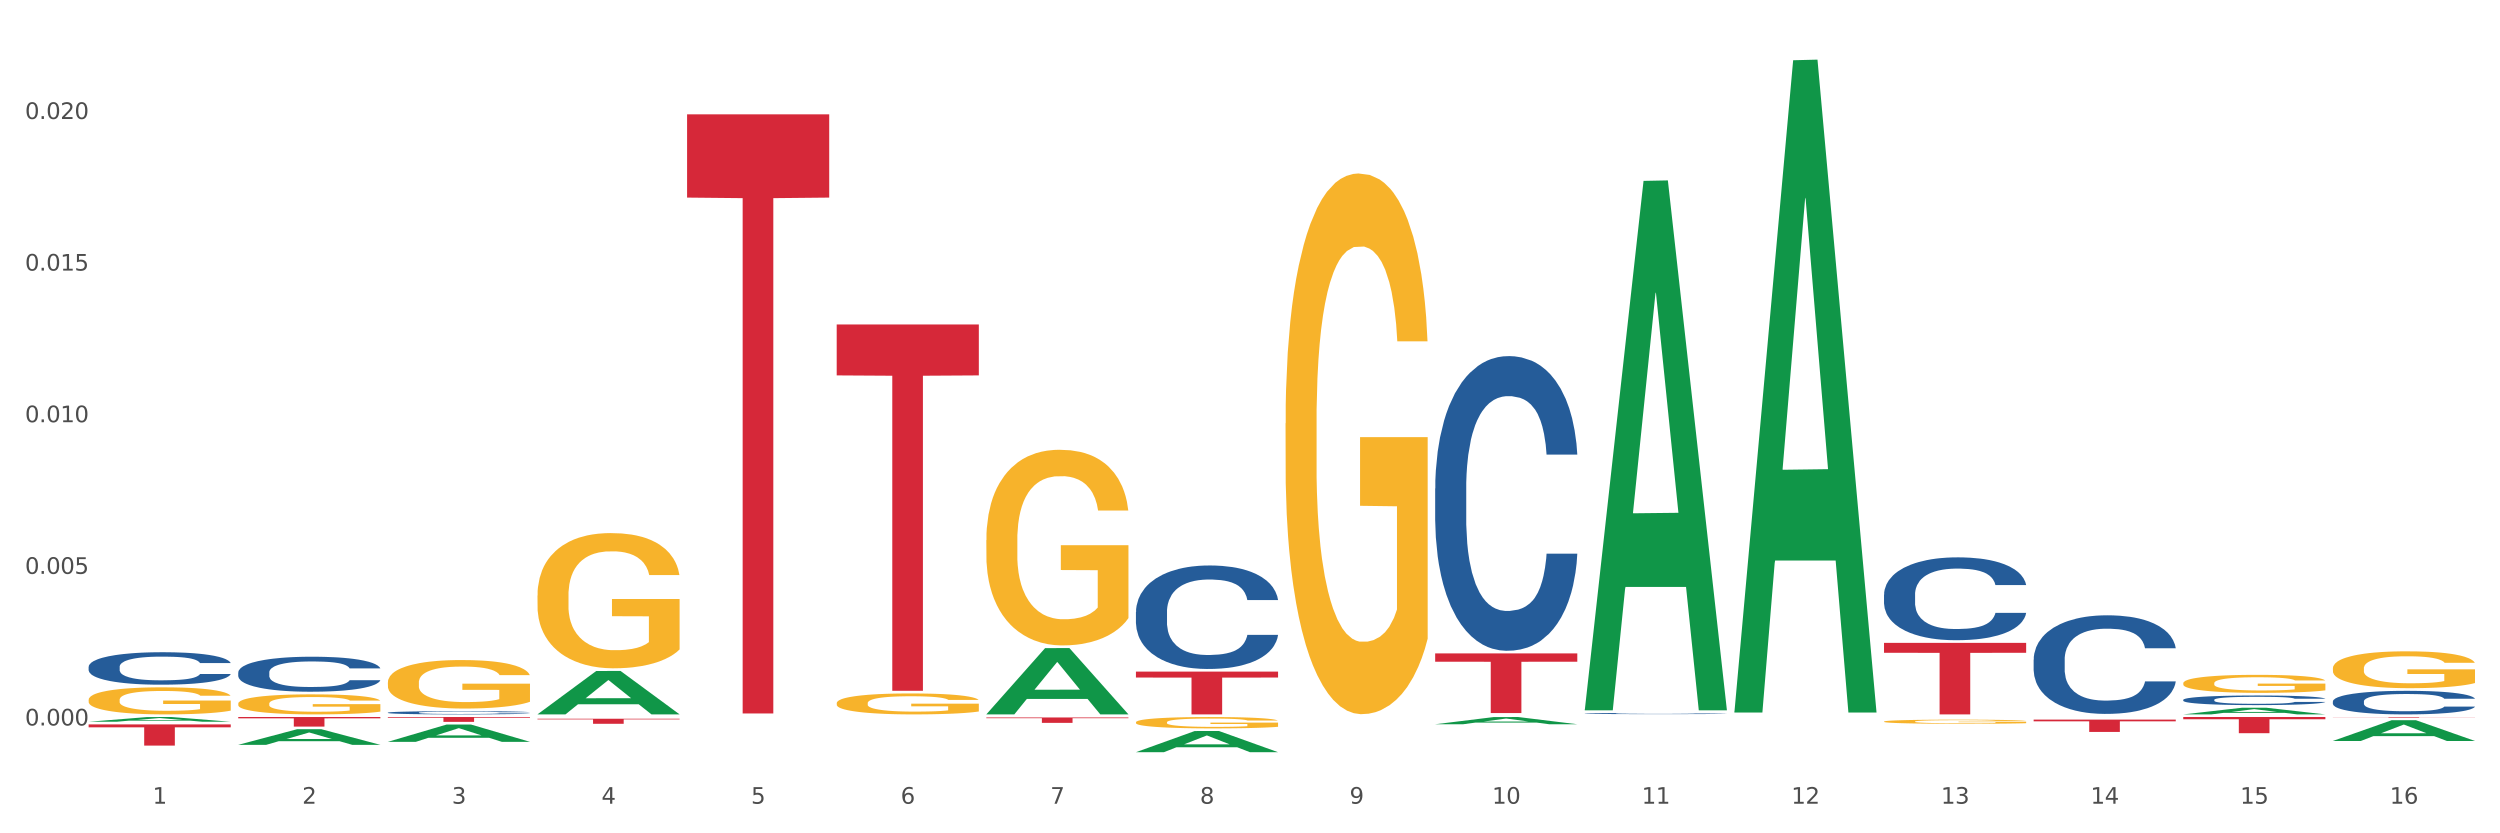 <?xml version="1.0" encoding="utf-8" standalone="no"?>
<!DOCTYPE svg PUBLIC "-//W3C//DTD SVG 1.1//EN"
  "http://www.w3.org/Graphics/SVG/1.1/DTD/svg11.dtd">
<svg xmlns:xlink="http://www.w3.org/1999/xlink" width="1080pt" height="360pt" viewBox="0 0 1080 360" xmlns="http://www.w3.org/2000/svg" version="1.1">
 <rect x="0" y="0" width="1080" height="360" fill="#333333" stroke="none"/>
 <defs>
  <style type="text/css">*{stroke-linejoin: round; stroke-linecap: butt}</style>
 </defs>
 <g id="figure_1">
  <g id="patch_1">
   <path d="M 0 360 
L 1080 360 
L 1080 0 
L 0 0 
z
" style="fill: #ffffff; stroke: #ffffff; stroke-linejoin: miter"/>
  </g>
  <g id="axes_1">
   <g id="matplotlib.axis_1">
    <g id="xtick_1">
     <g id="text_1">
      <!-- 1 -->
      <g style="fill: #4d4d4d" transform="translate(65.93 347.204) scale(0.096 -0.096)">
       <defs>
        <path id="DejaVuSans-31" d="M 794 531 
L 1825 531 
L 1825 4091 
L 703 3866 
L 703 4441 
L 1819 4666 
L 2450 4666 
L 2450 531 
L 3481 531 
L 3481 0 
L 794 0 
L 794 531 
z
" transform="scale(0.016)"/>
       </defs>
       <use xlink:href="#DejaVuSans-31"/>
      </g>
     </g>
    </g>
    <g id="xtick_2">
     <g id="text_2">
      <!-- 2 -->
      <g style="fill: #4d4d4d" transform="translate(130.565 347.204) scale(0.096 -0.096)">
       <defs>
        <path id="DejaVuSans-32" d="M 1228 531 
L 3431 531 
L 3431 0 
L 469 0 
L 469 531 
Q 828 903 1448 1529 
Q 2069 2156 2228 2338 
Q 2531 2678 2651 2914 
Q 2772 3150 2772 3378 
Q 2772 3750 2511 3984 
Q 2250 4219 1831 4219 
Q 1534 4219 1204 4116 
Q 875 4013 500 3803 
L 500 4441 
Q 881 4594 1212 4672 
Q 1544 4750 1819 4750 
Q 2544 4750 2975 4387 
Q 3406 4025 3406 3419 
Q 3406 3131 3298 2873 
Q 3191 2616 2906 2266 
Q 2828 2175 2409 1742 
Q 1991 1309 1228 531 
z
" transform="scale(0.016)"/>
       </defs>
       <use xlink:href="#DejaVuSans-32"/>
      </g>
     </g>
    </g>
    <g id="xtick_3">
     <g id="text_3">
      <!-- 3 -->
      <g style="fill: #4d4d4d" transform="translate(195.199 347.204) scale(0.096 -0.096)">
       <defs>
        <path id="DejaVuSans-33" d="M 2597 2516 
Q 3050 2419 3304 2112 
Q 3559 1806 3559 1356 
Q 3559 666 3084 287 
Q 2609 -91 1734 -91 
Q 1441 -91 1130 -33 
Q 819 25 488 141 
L 488 750 
Q 750 597 1062 519 
Q 1375 441 1716 441 
Q 2309 441 2620 675 
Q 2931 909 2931 1356 
Q 2931 1769 2642 2001 
Q 2353 2234 1838 2234 
L 1294 2234 
L 1294 2753 
L 1863 2753 
Q 2328 2753 2575 2939 
Q 2822 3125 2822 3475 
Q 2822 3834 2567 4026 
Q 2313 4219 1838 4219 
Q 1578 4219 1281 4162 
Q 984 4106 628 3988 
L 628 4550 
Q 988 4650 1302 4700 
Q 1616 4750 1894 4750 
Q 2613 4750 3031 4423 
Q 3450 4097 3450 3541 
Q 3450 3153 3228 2886 
Q 3006 2619 2597 2516 
z
" transform="scale(0.016)"/>
       </defs>
       <use xlink:href="#DejaVuSans-33"/>
      </g>
     </g>
    </g>
    <g id="xtick_4">
     <g id="text_4">
      <!-- 4 -->
      <g style="fill: #4d4d4d" transform="translate(259.833 347.204) scale(0.096 -0.096)">
       <defs>
        <path id="DejaVuSans-34" d="M 2419 4116 
L 825 1625 
L 2419 1625 
L 2419 4116 
z
M 2253 4666 
L 3047 4666 
L 3047 1625 
L 3713 1625 
L 3713 1100 
L 3047 1100 
L 3047 0 
L 2419 0 
L 2419 1100 
L 313 1100 
L 313 1709 
L 2253 4666 
z
" transform="scale(0.016)"/>
       </defs>
       <use xlink:href="#DejaVuSans-34"/>
      </g>
     </g>
    </g>
    <g id="xtick_5">
     <g id="text_5">
      <!-- 5 -->
      <g style="fill: #4d4d4d" transform="translate(324.467 347.204) scale(0.096 -0.096)">
       <defs>
        <path id="DejaVuSans-35" d="M 691 4666 
L 3169 4666 
L 3169 4134 
L 1269 4134 
L 1269 2991 
Q 1406 3038 1543 3061 
Q 1681 3084 1819 3084 
Q 2600 3084 3056 2656 
Q 3513 2228 3513 1497 
Q 3513 744 3044 326 
Q 2575 -91 1722 -91 
Q 1428 -91 1123 -41 
Q 819 9 494 109 
L 494 744 
Q 775 591 1075 516 
Q 1375 441 1709 441 
Q 2250 441 2565 725 
Q 2881 1009 2881 1497 
Q 2881 1984 2565 2268 
Q 2250 2553 1709 2553 
Q 1456 2553 1204 2497 
Q 953 2441 691 2322 
L 691 4666 
z
" transform="scale(0.016)"/>
       </defs>
       <use xlink:href="#DejaVuSans-35"/>
      </g>
     </g>
    </g>
    <g id="xtick_6">
     <g id="text_6">
      <!-- 6 -->
      <g style="fill: #4d4d4d" transform="translate(389.102 347.204) scale(0.096 -0.096)">
       <defs>
        <path id="DejaVuSans-36" d="M 2113 2584 
Q 1688 2584 1439 2293 
Q 1191 2003 1191 1497 
Q 1191 994 1439 701 
Q 1688 409 2113 409 
Q 2538 409 2786 701 
Q 3034 994 3034 1497 
Q 3034 2003 2786 2293 
Q 2538 2584 2113 2584 
z
M 3366 4563 
L 3366 3988 
Q 3128 4100 2886 4159 
Q 2644 4219 2406 4219 
Q 1781 4219 1451 3797 
Q 1122 3375 1075 2522 
Q 1259 2794 1537 2939 
Q 1816 3084 2150 3084 
Q 2853 3084 3261 2657 
Q 3669 2231 3669 1497 
Q 3669 778 3244 343 
Q 2819 -91 2113 -91 
Q 1303 -91 875 529 
Q 447 1150 447 2328 
Q 447 3434 972 4092 
Q 1497 4750 2381 4750 
Q 2619 4750 2861 4703 
Q 3103 4656 3366 4563 
z
" transform="scale(0.016)"/>
       </defs>
       <use xlink:href="#DejaVuSans-36"/>
      </g>
     </g>
    </g>
    <g id="xtick_7">
     <g id="text_7">
      <!-- 7 -->
      <g style="fill: #4d4d4d" transform="translate(453.736 347.204) scale(0.096 -0.096)">
       <defs>
        <path id="DejaVuSans-37" d="M 525 4666 
L 3525 4666 
L 3525 4397 
L 1831 0 
L 1172 0 
L 2766 4134 
L 525 4134 
L 525 4666 
z
" transform="scale(0.016)"/>
       </defs>
       <use xlink:href="#DejaVuSans-37"/>
      </g>
     </g>
    </g>
    <g id="xtick_8">
     <g id="text_8">
      <!-- 8 -->
      <g style="fill: #4d4d4d" transform="translate(518.37 347.204) scale(0.096 -0.096)">
       <defs>
        <path id="DejaVuSans-38" d="M 2034 2216 
Q 1584 2216 1326 1975 
Q 1069 1734 1069 1313 
Q 1069 891 1326 650 
Q 1584 409 2034 409 
Q 2484 409 2743 651 
Q 3003 894 3003 1313 
Q 3003 1734 2745 1975 
Q 2488 2216 2034 2216 
z
M 1403 2484 
Q 997 2584 770 2862 
Q 544 3141 544 3541 
Q 544 4100 942 4425 
Q 1341 4750 2034 4750 
Q 2731 4750 3128 4425 
Q 3525 4100 3525 3541 
Q 3525 3141 3298 2862 
Q 3072 2584 2669 2484 
Q 3125 2378 3379 2068 
Q 3634 1759 3634 1313 
Q 3634 634 3220 271 
Q 2806 -91 2034 -91 
Q 1263 -91 848 271 
Q 434 634 434 1313 
Q 434 1759 690 2068 
Q 947 2378 1403 2484 
z
M 1172 3481 
Q 1172 3119 1398 2916 
Q 1625 2713 2034 2713 
Q 2441 2713 2670 2916 
Q 2900 3119 2900 3481 
Q 2900 3844 2670 4047 
Q 2441 4250 2034 4250 
Q 1625 4250 1398 4047 
Q 1172 3844 1172 3481 
z
" transform="scale(0.016)"/>
       </defs>
       <use xlink:href="#DejaVuSans-38"/>
      </g>
     </g>
    </g>
    <g id="xtick_9">
     <g id="text_9">
      <!-- 9 -->
      <g style="fill: #4d4d4d" transform="translate(583.005 347.204) scale(0.096 -0.096)">
       <defs>
        <path id="DejaVuSans-39" d="M 703 97 
L 703 672 
Q 941 559 1184 500 
Q 1428 441 1663 441 
Q 2288 441 2617 861 
Q 2947 1281 2994 2138 
Q 2813 1869 2534 1725 
Q 2256 1581 1919 1581 
Q 1219 1581 811 2004 
Q 403 2428 403 3163 
Q 403 3881 828 4315 
Q 1253 4750 1959 4750 
Q 2769 4750 3195 4129 
Q 3622 3509 3622 2328 
Q 3622 1225 3098 567 
Q 2575 -91 1691 -91 
Q 1453 -91 1209 -44 
Q 966 3 703 97 
z
M 1959 2075 
Q 2384 2075 2632 2365 
Q 2881 2656 2881 3163 
Q 2881 3666 2632 3958 
Q 2384 4250 1959 4250 
Q 1534 4250 1286 3958 
Q 1038 3666 1038 3163 
Q 1038 2656 1286 2365 
Q 1534 2075 1959 2075 
z
" transform="scale(0.016)"/>
       </defs>
       <use xlink:href="#DejaVuSans-39"/>
      </g>
     </g>
    </g>
    <g id="xtick_10">
     <g id="text_10">
      <!-- 10 -->
      <g style="fill: #4d4d4d" transform="translate(644.585 347.204) scale(0.096 -0.096)">
       <defs>
        <path id="DejaVuSans-30" d="M 2034 4250 
Q 1547 4250 1301 3770 
Q 1056 3291 1056 2328 
Q 1056 1369 1301 889 
Q 1547 409 2034 409 
Q 2525 409 2770 889 
Q 3016 1369 3016 2328 
Q 3016 3291 2770 3770 
Q 2525 4250 2034 4250 
z
M 2034 4750 
Q 2819 4750 3233 4129 
Q 3647 3509 3647 2328 
Q 3647 1150 3233 529 
Q 2819 -91 2034 -91 
Q 1250 -91 836 529 
Q 422 1150 422 2328 
Q 422 3509 836 4129 
Q 1250 4750 2034 4750 
z
" transform="scale(0.016)"/>
       </defs>
       <use xlink:href="#DejaVuSans-31"/>
       <use xlink:href="#DejaVuSans-30" transform="translate(63.623 0)"/>
      </g>
     </g>
    </g>
    <g id="xtick_11">
     <g id="text_11">
      <!-- 11 -->
      <g style="fill: #4d4d4d" transform="translate(709.219 347.204) scale(0.096 -0.096)">
       <use xlink:href="#DejaVuSans-31"/>
       <use xlink:href="#DejaVuSans-31" transform="translate(63.623 0)"/>
      </g>
     </g>
    </g>
    <g id="xtick_12">
     <g id="text_12">
      <!-- 12 -->
      <g style="fill: #4d4d4d" transform="translate(773.854 347.204) scale(0.096 -0.096)">
       <use xlink:href="#DejaVuSans-31"/>
       <use xlink:href="#DejaVuSans-32" transform="translate(63.623 0)"/>
      </g>
     </g>
    </g>
    <g id="xtick_13">
     <g id="text_13">
      <!-- 13 -->
      <g style="fill: #4d4d4d" transform="translate(838.488 347.204) scale(0.096 -0.096)">
       <use xlink:href="#DejaVuSans-31"/>
       <use xlink:href="#DejaVuSans-33" transform="translate(63.623 0)"/>
      </g>
     </g>
    </g>
    <g id="xtick_14">
     <g id="text_14">
      <!-- 14 -->
      <g style="fill: #4d4d4d" transform="translate(903.122 347.204) scale(0.096 -0.096)">
       <use xlink:href="#DejaVuSans-31"/>
       <use xlink:href="#DejaVuSans-34" transform="translate(63.623 0)"/>
      </g>
     </g>
    </g>
    <g id="xtick_15">
     <g id="text_15">
      <!-- 15 -->
      <g style="fill: #4d4d4d" transform="translate(967.756 347.204) scale(0.096 -0.096)">
       <use xlink:href="#DejaVuSans-31"/>
       <use xlink:href="#DejaVuSans-35" transform="translate(63.623 0)"/>
      </g>
     </g>
    </g>
    <g id="xtick_16">
     <g id="text_16">
      <!-- 16 -->
      <g style="fill: #4d4d4d" transform="translate(1032.391 347.204) scale(0.096 -0.096)">
       <use xlink:href="#DejaVuSans-31"/>
       <use xlink:href="#DejaVuSans-36" transform="translate(63.623 0)"/>
      </g>
     </g>
    </g>
    <g id="xtick_17"/>
    <g id="xtick_18"/>
    <g id="xtick_19"/>
    <g id="xtick_20"/>
    <g id="xtick_21"/>
    <g id="xtick_22"/>
    <g id="xtick_23"/>
    <g id="xtick_24"/>
    <g id="xtick_25"/>
    <g id="xtick_26"/>
    <g id="xtick_27"/>
    <g id="xtick_28"/>
    <g id="xtick_29"/>
    <g id="xtick_30"/>
    <g id="xtick_31"/>
   </g>
   <g id="matplotlib.axis_2">
    <g id="ytick_1">
     <g id="text_17">
      <!-- 0.000 -->
      <g style="fill: #4d4d4d" transform="translate(10.8 313.405) scale(0.096 -0.096)">
       <defs>
        <path id="DejaVuSans-2e" d="M 684 794 
L 1344 794 
L 1344 0 
L 684 0 
L 684 794 
z
" transform="scale(0.016)"/>
       </defs>
       <use xlink:href="#DejaVuSans-30"/>
       <use xlink:href="#DejaVuSans-2e" transform="translate(63.623 0)"/>
       <use xlink:href="#DejaVuSans-30" transform="translate(95.41 0)"/>
       <use xlink:href="#DejaVuSans-30" transform="translate(159.033 0)"/>
       <use xlink:href="#DejaVuSans-30" transform="translate(222.656 0)"/>
      </g>
     </g>
    </g>
    <g id="ytick_2">
     <g id="text_18">
      <!-- 0.005 -->
      <g style="fill: #4d4d4d" transform="translate(10.8 247.903) scale(0.096 -0.096)">
       <use xlink:href="#DejaVuSans-30"/>
       <use xlink:href="#DejaVuSans-2e" transform="translate(63.623 0)"/>
       <use xlink:href="#DejaVuSans-30" transform="translate(95.41 0)"/>
       <use xlink:href="#DejaVuSans-30" transform="translate(159.033 0)"/>
       <use xlink:href="#DejaVuSans-35" transform="translate(222.656 0)"/>
      </g>
     </g>
    </g>
    <g id="ytick_3">
     <g id="text_19">
      <!-- 0.010 -->
      <g style="fill: #4d4d4d" transform="translate(10.8 182.401) scale(0.096 -0.096)">
       <use xlink:href="#DejaVuSans-30"/>
       <use xlink:href="#DejaVuSans-2e" transform="translate(63.623 0)"/>
       <use xlink:href="#DejaVuSans-30" transform="translate(95.41 0)"/>
       <use xlink:href="#DejaVuSans-31" transform="translate(159.033 0)"/>
       <use xlink:href="#DejaVuSans-30" transform="translate(222.656 0)"/>
      </g>
     </g>
    </g>
    <g id="ytick_4">
     <g id="text_20">
      <!-- 0.015 -->
      <g style="fill: #4d4d4d" transform="translate(10.8 116.899) scale(0.096 -0.096)">
       <use xlink:href="#DejaVuSans-30"/>
       <use xlink:href="#DejaVuSans-2e" transform="translate(63.623 0)"/>
       <use xlink:href="#DejaVuSans-30" transform="translate(95.41 0)"/>
       <use xlink:href="#DejaVuSans-31" transform="translate(159.033 0)"/>
       <use xlink:href="#DejaVuSans-35" transform="translate(222.656 0)"/>
      </g>
     </g>
    </g>
    <g id="ytick_5">
     <g id="text_21">
      <!-- 0.020 -->
      <g style="fill: #4d4d4d" transform="translate(10.8 51.397) scale(0.096 -0.096)">
       <use xlink:href="#DejaVuSans-30"/>
       <use xlink:href="#DejaVuSans-2e" transform="translate(63.623 0)"/>
       <use xlink:href="#DejaVuSans-30" transform="translate(95.41 0)"/>
       <use xlink:href="#DejaVuSans-32" transform="translate(159.033 0)"/>
       <use xlink:href="#DejaVuSans-30" transform="translate(222.656 0)"/>
      </g>
     </g>
    </g>
    <g id="ytick_6"/>
    <g id="ytick_7"/>
    <g id="ytick_8"/>
    <g id="ytick_9"/>
   </g>
   <g id="PolyCollection_1">
    <path d="M 38.283 311.795 
L 38.346 311.793 
L 63.667 309.76 
L 74.175 309.758 
L 99.686 311.799 
L 87.532 311.799 
L 82.024 311.323 
L 55.881 311.323 
L 55.691 311.331 
L 50.374 311.799 
L 38.283 311.799 
L 38.283 311.795 
L 59.173 311.04 
L 78.733 311.038 
L 69.048 310.193 
L 68.921 310.189 
L 68.794 310.195 
L 59.109 311.038 
L 59.173 311.04 
L 38.283 311.795 
z
" clip-path="url(#pdfdbdbdabe)" style="fill: #109648"/>
    <path d="M 167.552 309.758 
L 228.954 309.758 
L 228.954 310.049 
L 204.801 310.051 
L 204.801 311.855 
L 191.56 311.855 
L 191.56 310.051 
L 167.552 310.049 
L 167.552 309.76 
L 167.552 309.758 
z
" clip-path="url(#pdfdbdbdabe)" style="fill: #d62839"/>
    <path d="M 232.186 310.486 
L 293.588 310.486 
L 293.588 310.792 
L 269.435 310.794 
L 269.435 312.685 
L 256.194 312.685 
L 256.194 310.794 
L 232.186 310.792 
L 232.186 310.488 
L 232.186 310.486 
z
" clip-path="url(#pdfdbdbdabe)" style="fill: #d62839"/>
    <path d="M 296.82 49.391 
L 358.223 49.391 
L 358.223 85.359 
L 334.069 85.602 
L 334.069 308.215 
L 320.828 308.215 
L 320.828 85.602 
L 296.82 85.359 
L 296.82 49.634 
L 296.82 49.391 
z
" clip-path="url(#pdfdbdbdabe)" style="fill: #d62839"/>
    <path d="M 361.454 140.18 
L 422.857 140.18 
L 422.857 162.172 
L 398.703 162.32 
L 398.703 298.434 
L 385.463 298.434 
L 385.463 162.32 
L 361.454 162.172 
L 361.454 140.328 
L 361.454 140.18 
z
" clip-path="url(#pdfdbdbdabe)" style="fill: #d62839"/>
    <path d="M 1007.797 303.012 
L 1007.87 303.003 
L 1007.87 302.742 
L 1008.088 302.389 
L 1008.886 301.738 
L 1009.902 301.245 
L 1011.644 300.668 
L 1012.588 300.426 
L 1013.822 300.156 
L 1016.362 299.719 
L 1019.265 299.347 
L 1021.297 299.142 
L 1022.821 299.012 
L 1026.233 298.779 
L 1028.192 298.677 
L 1030.225 298.593 
L 1031.967 298.537 
L 1034.87 298.472 
L 1037.192 298.444 
L 1039.878 298.435 
L 1042.128 298.444 
L 1045.103 298.482 
L 1049.458 298.593 
L 1051.128 298.658 
L 1053.378 298.77 
L 1055.7 298.919 
L 1057.587 299.068 
L 1059.765 299.282 
L 1062.015 299.561 
L 1064.192 299.914 
L 1065.716 300.24 
L 1066.95 300.584 
L 1068.039 301.003 
L 1068.837 301.459 
L 1069.2 301.84 
L 1055.918 301.84 
L 1055.555 301.496 
L 1054.829 301.124 
L 1054.103 300.872 
L 1053.305 300.668 
L 1052.071 300.435 
L 1050.982 300.286 
L 1049.168 300.11 
L 1047.499 299.998 
L 1046.12 299.933 
L 1044.45 299.877 
L 1040.894 299.821 
L 1038.354 299.821 
L 1036.757 299.84 
L 1034.797 299.886 
L 1033.128 299.951 
L 1031.168 300.063 
L 1029.644 300.184 
L 1028.12 300.342 
L 1027.249 300.454 
L 1025.942 300.659 
L 1025.071 300.826 
L 1023.91 301.114 
L 1023.257 301.319 
L 1022.096 301.849 
L 1021.588 302.24 
L 1021.37 302.51 
L 1021.225 302.807 
L 1021.225 304.259 
L 1021.66 304.91 
L 1022.023 305.189 
L 1022.604 305.505 
L 1023.692 305.915 
L 1025.289 306.315 
L 1026.959 306.603 
L 1028.338 306.78 
L 1029.644 306.91 
L 1030.95 307.012 
L 1032.547 307.105 
L 1033.854 307.161 
L 1035.813 307.217 
L 1038.136 307.245 
L 1039.95 307.245 
L 1043.652 307.198 
L 1045.321 307.152 
L 1046.918 307.087 
L 1048.66 306.984 
L 1050.039 306.873 
L 1050.837 306.789 
L 1052.144 306.612 
L 1053.16 306.426 
L 1054.031 306.212 
L 1054.611 306.026 
L 1055.265 305.747 
L 1055.773 305.431 
L 1055.918 305.263 
L 1069.2 305.263 
L 1068.91 305.598 
L 1068.402 305.924 
L 1067.386 306.361 
L 1066.587 306.612 
L 1065.353 306.919 
L 1064.047 307.18 
L 1062.232 307.468 
L 1060.563 307.682 
L 1058.821 307.868 
L 1056.934 308.036 
L 1053.523 308.268 
L 1052.289 308.333 
L 1049.676 308.445 
L 1047.644 308.51 
L 1044.668 308.575 
L 1041.62 308.613 
L 1038.426 308.622 
L 1035.596 308.603 
L 1032.475 308.547 
L 1030.515 308.492 
L 1028.338 308.408 
L 1025.797 308.278 
L 1023.402 308.119 
L 1021.152 307.933 
L 1019.047 307.719 
L 1017.088 307.478 
L 1014.547 307.078 
L 1012.66 306.687 
L 1011.281 306.324 
L 1010.338 306.017 
L 1009.394 305.626 
L 1008.886 305.356 
L 1008.088 304.705 
L 1007.797 304.101 
L 1007.797 303.012 
z
" clip-path="url(#pdfdbdbdabe)" style="fill: #255c99"/>
    <path d="M 943.163 302.319 
L 943.236 302.316 
L 943.236 302.209 
L 943.453 302.065 
L 944.252 301.8 
L 945.268 301.599 
L 947.01 301.364 
L 947.953 301.265 
L 949.187 301.155 
L 951.728 300.977 
L 954.631 300.826 
L 956.663 300.742 
L 958.187 300.689 
L 961.598 300.594 
L 963.558 300.553 
L 965.59 300.518 
L 967.332 300.496 
L 970.235 300.469 
L 972.558 300.458 
L 975.243 300.454 
L 977.493 300.458 
L 980.469 300.473 
L 984.824 300.518 
L 986.493 300.545 
L 988.743 300.59 
L 991.066 300.651 
L 992.953 300.712 
L 995.13 300.799 
L 997.38 300.913 
L 999.558 301.057 
L 1001.082 301.189 
L 1002.316 301.33 
L 1003.404 301.5 
L 1004.203 301.686 
L 1004.566 301.842 
L 991.284 301.842 
L 990.921 301.701 
L 990.195 301.55 
L 989.469 301.447 
L 988.671 301.364 
L 987.437 301.269 
L 986.348 301.208 
L 984.534 301.136 
L 982.864 301.091 
L 981.485 301.064 
L 979.816 301.042 
L 976.26 301.019 
L 973.719 301.019 
L 972.122 301.026 
L 970.163 301.045 
L 968.494 301.072 
L 966.534 301.117 
L 965.01 301.167 
L 963.485 301.231 
L 962.615 301.277 
L 961.308 301.36 
L 960.437 301.428 
L 959.276 301.546 
L 958.623 301.629 
L 957.461 301.845 
L 956.953 302.005 
L 956.736 302.115 
L 956.59 302.236 
L 956.59 302.827 
L 957.026 303.093 
L 957.389 303.207 
L 957.969 303.335 
L 959.058 303.502 
L 960.655 303.665 
L 962.324 303.783 
L 963.703 303.855 
L 965.01 303.908 
L 966.316 303.95 
L 967.913 303.988 
L 969.219 304.01 
L 971.179 304.033 
L 973.502 304.044 
L 975.316 304.044 
L 979.018 304.026 
L 980.687 304.007 
L 982.284 303.98 
L 984.026 303.938 
L 985.405 303.893 
L 986.203 303.859 
L 987.509 303.787 
L 988.526 303.711 
L 989.397 303.624 
L 989.977 303.548 
L 990.63 303.434 
L 991.138 303.305 
L 991.284 303.237 
L 1004.566 303.237 
L 1004.275 303.373 
L 1003.767 303.506 
L 1002.751 303.684 
L 1001.953 303.787 
L 1000.719 303.912 
L 999.413 304.018 
L 997.598 304.135 
L 995.929 304.223 
L 994.187 304.299 
L 992.3 304.367 
L 988.888 304.462 
L 987.655 304.488 
L 985.042 304.534 
L 983.009 304.56 
L 980.034 304.587 
L 976.985 304.602 
L 973.792 304.606 
L 970.961 304.598 
L 967.84 304.575 
L 965.881 304.553 
L 963.703 304.518 
L 961.163 304.465 
L 958.768 304.401 
L 956.518 304.325 
L 954.413 304.238 
L 952.453 304.139 
L 949.913 303.976 
L 948.026 303.817 
L 946.647 303.669 
L 945.703 303.544 
L 944.76 303.385 
L 944.252 303.275 
L 943.453 303.009 
L 943.163 302.763 
L 943.163 302.319 
z
" clip-path="url(#pdfdbdbdabe)" style="fill: #255c99"/>
    <path d="M 878.529 284.949 
L 878.601 284.911 
L 878.601 283.821 
L 878.819 282.343 
L 879.618 279.619 
L 880.634 277.557 
L 882.376 275.145 
L 883.319 274.134 
L 884.553 273.006 
L 887.093 271.177 
L 889.996 269.621 
L 892.029 268.765 
L 893.553 268.22 
L 896.964 267.248 
L 898.924 266.82 
L 900.956 266.469 
L 902.698 266.236 
L 905.601 265.964 
L 907.924 265.847 
L 910.609 265.808 
L 912.859 265.847 
L 915.835 266.003 
L 920.19 266.469 
L 921.859 266.742 
L 924.109 267.209 
L 926.432 267.831 
L 928.319 268.454 
L 930.496 269.348 
L 932.746 270.516 
L 934.923 271.994 
L 936.448 273.356 
L 937.681 274.795 
L 938.77 276.546 
L 939.569 278.452 
L 939.931 280.047 
L 926.649 280.047 
L 926.286 278.608 
L 925.561 277.052 
L 924.835 276.001 
L 924.036 275.145 
L 922.803 274.173 
L 921.714 273.55 
L 919.899 272.811 
L 918.23 272.344 
L 916.851 272.072 
L 915.182 271.838 
L 911.625 271.605 
L 909.085 271.605 
L 907.488 271.683 
L 905.529 271.877 
L 903.859 272.15 
L 901.9 272.616 
L 900.375 273.122 
L 898.851 273.784 
L 897.98 274.251 
L 896.674 275.106 
L 895.803 275.807 
L 894.642 277.013 
L 893.988 277.869 
L 892.827 280.086 
L 892.319 281.72 
L 892.101 282.849 
L 891.956 284.094 
L 891.956 290.163 
L 892.392 292.886 
L 892.754 294.053 
L 893.335 295.376 
L 894.424 297.088 
L 896.021 298.761 
L 897.69 299.967 
L 899.069 300.706 
L 900.375 301.251 
L 901.682 301.679 
L 903.279 302.068 
L 904.585 302.301 
L 906.545 302.535 
L 908.867 302.651 
L 910.682 302.651 
L 914.383 302.457 
L 916.053 302.262 
L 917.649 301.99 
L 919.391 301.562 
L 920.77 301.095 
L 921.569 300.745 
L 922.875 300.006 
L 923.891 299.228 
L 924.762 298.333 
L 925.343 297.555 
L 925.996 296.388 
L 926.504 295.065 
L 926.649 294.365 
L 939.931 294.365 
L 939.641 295.765 
L 939.133 297.127 
L 938.117 298.955 
L 937.319 300.006 
L 936.085 301.29 
L 934.778 302.379 
L 932.964 303.585 
L 931.294 304.48 
L 929.552 305.258 
L 927.665 305.958 
L 924.254 306.931 
L 923.02 307.203 
L 920.407 307.67 
L 918.375 307.942 
L 915.399 308.215 
L 912.351 308.37 
L 909.158 308.409 
L 906.327 308.332 
L 903.206 308.098 
L 901.246 307.865 
L 899.069 307.515 
L 896.529 306.97 
L 894.134 306.308 
L 891.884 305.53 
L 889.779 304.636 
L 887.819 303.624 
L 885.279 301.951 
L 883.392 300.317 
L 882.013 298.8 
L 881.069 297.516 
L 880.126 295.882 
L 879.618 294.754 
L 878.819 292.03 
L 878.529 289.501 
L 878.529 284.949 
z
" clip-path="url(#pdfdbdbdabe)" style="fill: #255c99"/>
    <path d="M 813.895 256.86 
L 813.967 256.828 
L 813.967 255.912 
L 814.185 254.67 
L 814.983 252.381 
L 815.999 250.648 
L 817.741 248.621 
L 818.685 247.771 
L 819.919 246.823 
L 822.459 245.286 
L 825.362 243.979 
L 827.394 243.259 
L 828.919 242.802 
L 832.33 241.984 
L 834.289 241.625 
L 836.322 241.33 
L 838.064 241.134 
L 840.967 240.905 
L 843.289 240.807 
L 845.975 240.775 
L 848.225 240.807 
L 851.201 240.938 
L 855.555 241.33 
L 857.225 241.559 
L 859.475 241.952 
L 861.797 242.475 
L 863.684 242.998 
L 865.862 243.75 
L 868.112 244.731 
L 870.289 245.973 
L 871.813 247.117 
L 873.047 248.327 
L 874.136 249.798 
L 874.934 251.4 
L 875.297 252.741 
L 862.015 252.741 
L 861.652 251.531 
L 860.926 250.223 
L 860.201 249.341 
L 859.402 248.621 
L 858.168 247.804 
L 857.08 247.281 
L 855.265 246.66 
L 853.596 246.267 
L 852.217 246.038 
L 850.547 245.842 
L 846.991 245.646 
L 844.451 245.646 
L 842.854 245.712 
L 840.894 245.875 
L 839.225 246.104 
L 837.265 246.496 
L 835.741 246.921 
L 834.217 247.477 
L 833.346 247.869 
L 832.04 248.589 
L 831.169 249.177 
L 830.007 250.191 
L 829.354 250.91 
L 828.193 252.773 
L 827.685 254.147 
L 827.467 255.095 
L 827.322 256.141 
L 827.322 261.241 
L 827.757 263.53 
L 828.12 264.511 
L 828.701 265.622 
L 829.79 267.061 
L 831.386 268.467 
L 833.056 269.48 
L 834.435 270.101 
L 835.741 270.559 
L 837.048 270.919 
L 838.644 271.246 
L 839.951 271.442 
L 841.91 271.638 
L 844.233 271.736 
L 846.047 271.736 
L 849.749 271.573 
L 851.418 271.409 
L 853.015 271.18 
L 854.757 270.821 
L 856.136 270.428 
L 856.934 270.134 
L 858.241 269.513 
L 859.257 268.859 
L 860.128 268.107 
L 860.709 267.453 
L 861.362 266.472 
L 861.87 265.361 
L 862.015 264.772 
L 875.297 264.772 
L 875.007 265.949 
L 874.499 267.094 
L 873.483 268.63 
L 872.684 269.513 
L 871.45 270.592 
L 870.144 271.507 
L 868.329 272.521 
L 866.66 273.273 
L 864.918 273.927 
L 863.031 274.515 
L 859.62 275.333 
L 858.386 275.561 
L 855.773 275.954 
L 853.741 276.183 
L 850.765 276.411 
L 847.717 276.542 
L 844.523 276.575 
L 841.693 276.51 
L 838.572 276.313 
L 836.612 276.117 
L 834.435 275.823 
L 831.894 275.365 
L 829.499 274.809 
L 827.249 274.156 
L 825.144 273.404 
L 823.185 272.554 
L 820.644 271.148 
L 818.757 269.775 
L 817.378 268.499 
L 816.435 267.421 
L 815.491 266.047 
L 814.983 265.099 
L 814.185 262.811 
L 813.895 260.685 
L 813.895 256.86 
z
" clip-path="url(#pdfdbdbdabe)" style="fill: #255c99"/>
    <path d="M 684.626 308.23 
L 684.699 308.23 
L 684.699 308.217 
L 684.916 308.199 
L 685.715 308.167 
L 686.731 308.143 
L 688.473 308.115 
L 689.416 308.103 
L 690.65 308.09 
L 693.19 308.068 
L 696.094 308.05 
L 698.126 308.04 
L 699.65 308.033 
L 703.061 308.022 
L 705.021 308.017 
L 707.053 308.013 
L 708.795 308.01 
L 711.698 308.007 
L 714.021 308.005 
L 716.706 308.005 
L 718.956 308.005 
L 721.932 308.007 
L 726.287 308.013 
L 727.956 308.016 
L 730.206 308.021 
L 732.529 308.029 
L 734.416 308.036 
L 736.593 308.047 
L 738.843 308.06 
L 741.021 308.078 
L 742.545 308.094 
L 743.779 308.111 
L 744.867 308.131 
L 745.666 308.154 
L 746.029 308.172 
L 732.746 308.172 
L 732.384 308.155 
L 731.658 308.137 
L 730.932 308.125 
L 730.134 308.115 
L 728.9 308.103 
L 727.811 308.096 
L 725.996 308.087 
L 724.327 308.082 
L 722.948 308.079 
L 721.279 308.076 
L 717.722 308.073 
L 715.182 308.073 
L 713.585 308.074 
L 711.626 308.076 
L 709.956 308.08 
L 707.997 308.085 
L 706.472 308.091 
L 704.948 308.099 
L 704.077 308.104 
L 702.771 308.114 
L 701.9 308.123 
L 700.739 308.137 
L 700.085 308.147 
L 698.924 308.173 
L 698.416 308.192 
L 698.198 308.205 
L 698.053 308.22 
L 698.053 308.291 
L 698.489 308.323 
L 698.852 308.337 
L 699.432 308.353 
L 700.521 308.373 
L 702.118 308.392 
L 703.787 308.407 
L 705.166 308.415 
L 706.472 308.422 
L 707.779 308.427 
L 709.376 308.431 
L 710.682 308.434 
L 712.642 308.437 
L 714.964 308.438 
L 716.779 308.438 
L 720.48 308.436 
L 722.15 308.434 
L 723.747 308.43 
L 725.488 308.425 
L 726.867 308.42 
L 727.666 308.416 
L 728.972 308.407 
L 729.988 308.398 
L 730.859 308.387 
L 731.44 308.378 
L 732.093 308.365 
L 732.601 308.349 
L 732.746 308.341 
L 746.029 308.341 
L 745.738 308.357 
L 745.23 308.373 
L 744.214 308.395 
L 743.416 308.407 
L 742.182 308.422 
L 740.875 308.435 
L 739.061 308.449 
L 737.392 308.46 
L 735.65 308.469 
L 733.763 308.477 
L 730.351 308.489 
L 729.117 308.492 
L 726.505 308.497 
L 724.472 308.5 
L 721.497 308.504 
L 718.448 308.505 
L 715.255 308.506 
L 712.424 308.505 
L 709.303 308.502 
L 707.343 308.499 
L 705.166 308.495 
L 702.626 308.489 
L 700.231 308.481 
L 697.981 308.472 
L 695.876 308.462 
L 693.916 308.45 
L 691.376 308.43 
L 689.489 308.411 
L 688.11 308.393 
L 687.166 308.378 
L 686.223 308.359 
L 685.715 308.345 
L 684.916 308.313 
L 684.626 308.284 
L 684.626 308.23 
z
" clip-path="url(#pdfdbdbdabe)" style="fill: #255c99"/>
    <path d="M 619.992 211.035 
L 620.064 210.918 
L 620.064 207.663 
L 620.282 203.245 
L 621.08 195.106 
L 622.096 188.944 
L 623.838 181.735 
L 624.782 178.712 
L 626.016 175.34 
L 628.556 169.876 
L 631.459 165.225 
L 633.492 162.667 
L 635.016 161.039 
L 638.427 158.132 
L 640.387 156.854 
L 642.419 155.807 
L 644.161 155.109 
L 647.064 154.296 
L 649.387 153.947 
L 652.072 153.831 
L 654.322 153.947 
L 657.298 154.412 
L 661.653 155.807 
L 663.322 156.621 
L 665.572 158.016 
L 667.894 159.876 
L 669.781 161.737 
L 671.959 164.411 
L 674.209 167.899 
L 676.386 172.317 
L 677.91 176.387 
L 679.144 180.689 
L 680.233 185.921 
L 681.031 191.618 
L 681.394 196.385 
L 668.112 196.385 
L 667.749 192.083 
L 667.023 187.432 
L 666.298 184.293 
L 665.499 181.735 
L 664.265 178.828 
L 663.177 176.968 
L 661.362 174.759 
L 659.693 173.364 
L 658.314 172.55 
L 656.644 171.852 
L 653.088 171.155 
L 650.548 171.155 
L 648.951 171.387 
L 646.991 171.968 
L 645.322 172.782 
L 643.362 174.177 
L 641.838 175.689 
L 640.314 177.666 
L 639.443 179.061 
L 638.137 181.619 
L 637.266 183.711 
L 636.104 187.316 
L 635.451 189.874 
L 634.29 196.501 
L 633.782 201.384 
L 633.564 204.756 
L 633.419 208.477 
L 633.419 226.615 
L 633.854 234.753 
L 634.217 238.241 
L 634.798 242.194 
L 635.887 247.31 
L 637.483 252.31 
L 639.153 255.914 
L 640.532 258.123 
L 641.838 259.751 
L 643.145 261.03 
L 644.741 262.193 
L 646.048 262.89 
L 648.007 263.588 
L 650.33 263.937 
L 652.145 263.937 
L 655.846 263.355 
L 657.515 262.774 
L 659.112 261.96 
L 660.854 260.681 
L 662.233 259.286 
L 663.032 258.24 
L 664.338 256.03 
L 665.354 253.705 
L 666.225 251.031 
L 666.806 248.706 
L 667.459 245.217 
L 667.967 241.264 
L 668.112 239.172 
L 681.394 239.172 
L 681.104 243.357 
L 680.596 247.427 
L 679.58 252.891 
L 678.781 256.03 
L 677.547 259.867 
L 676.241 263.123 
L 674.427 266.727 
L 672.757 269.401 
L 671.015 271.727 
L 669.128 273.819 
L 665.717 276.726 
L 664.483 277.54 
L 661.87 278.935 
L 659.838 279.749 
L 656.862 280.563 
L 653.814 281.028 
L 650.62 281.144 
L 647.79 280.912 
L 644.669 280.214 
L 642.709 279.517 
L 640.532 278.47 
L 637.991 276.842 
L 635.596 274.866 
L 633.346 272.541 
L 631.242 269.866 
L 629.282 266.843 
L 626.742 261.844 
L 624.855 256.961 
L 623.475 252.426 
L 622.532 248.589 
L 621.588 243.706 
L 621.08 240.334 
L 620.282 232.195 
L 619.992 224.638 
L 619.992 211.035 
z
" clip-path="url(#pdfdbdbdabe)" style="fill: #255c99"/>
    <path d="M 490.723 264.374 
L 490.796 264.333 
L 490.796 263.189 
L 491.013 261.638 
L 491.812 258.779 
L 492.828 256.615 
L 494.57 254.083 
L 495.513 253.021 
L 496.747 251.837 
L 499.287 249.918 
L 502.191 248.284 
L 504.223 247.386 
L 505.747 246.814 
L 509.158 245.793 
L 511.118 245.344 
L 513.15 244.977 
L 514.892 244.732 
L 517.795 244.446 
L 520.118 244.323 
L 522.803 244.283 
L 525.053 244.323 
L 528.029 244.487 
L 532.384 244.977 
L 534.053 245.263 
L 536.303 245.753 
L 538.626 246.406 
L 540.513 247.059 
L 542.69 247.999 
L 544.94 249.224 
L 547.118 250.775 
L 548.642 252.205 
L 549.876 253.716 
L 550.964 255.553 
L 551.763 257.554 
L 552.126 259.228 
L 538.844 259.228 
L 538.481 257.718 
L 537.755 256.084 
L 537.029 254.982 
L 536.231 254.083 
L 534.997 253.062 
L 533.908 252.409 
L 532.094 251.633 
L 530.424 251.143 
L 529.045 250.857 
L 527.376 250.612 
L 523.819 250.367 
L 521.279 250.367 
L 519.682 250.449 
L 517.723 250.653 
L 516.053 250.939 
L 514.094 251.429 
L 512.57 251.96 
L 511.045 252.654 
L 510.174 253.144 
L 508.868 254.042 
L 507.997 254.777 
L 506.836 256.043 
L 506.183 256.942 
L 505.021 259.269 
L 504.513 260.984 
L 504.296 262.169 
L 504.15 263.475 
L 504.15 269.846 
L 504.586 272.704 
L 504.949 273.929 
L 505.529 275.318 
L 506.618 277.114 
L 508.215 278.87 
L 509.884 280.136 
L 511.263 280.912 
L 512.57 281.484 
L 513.876 281.933 
L 515.473 282.341 
L 516.779 282.586 
L 518.739 282.831 
L 521.061 282.954 
L 522.876 282.954 
L 526.578 282.75 
L 528.247 282.546 
L 529.844 282.26 
L 531.586 281.811 
L 532.965 281.321 
L 533.763 280.953 
L 535.069 280.177 
L 536.085 279.36 
L 536.956 278.421 
L 537.537 277.604 
L 538.19 276.379 
L 538.698 274.991 
L 538.844 274.256 
L 552.126 274.256 
L 551.835 275.726 
L 551.327 277.155 
L 550.311 279.075 
L 549.513 280.177 
L 548.279 281.525 
L 546.972 282.668 
L 545.158 283.934 
L 543.489 284.873 
L 541.747 285.69 
L 539.86 286.425 
L 536.448 287.446 
L 535.215 287.732 
L 532.602 288.222 
L 530.569 288.508 
L 527.594 288.793 
L 524.545 288.957 
L 521.352 288.998 
L 518.521 288.916 
L 515.4 288.671 
L 513.441 288.426 
L 511.263 288.058 
L 508.723 287.487 
L 506.328 286.793 
L 504.078 285.976 
L 501.973 285.037 
L 500.013 283.975 
L 497.473 282.219 
L 495.586 280.504 
L 494.207 278.911 
L 493.263 277.564 
L 492.32 275.849 
L 491.812 274.664 
L 491.013 271.806 
L 490.723 269.151 
L 490.723 264.374 
z
" clip-path="url(#pdfdbdbdabe)" style="fill: #255c99"/>
    <path d="M 167.552 307.855 
L 167.624 307.854 
L 167.624 307.818 
L 167.842 307.77 
L 168.64 307.681 
L 169.656 307.614 
L 171.398 307.535 
L 172.342 307.502 
L 173.576 307.465 
L 176.116 307.405 
L 179.019 307.354 
L 181.051 307.326 
L 182.576 307.308 
L 185.987 307.277 
L 187.947 307.263 
L 189.979 307.251 
L 191.721 307.244 
L 194.624 307.235 
L 196.946 307.231 
L 199.632 307.23 
L 201.882 307.231 
L 204.858 307.236 
L 209.212 307.251 
L 210.882 307.26 
L 213.132 307.275 
L 215.454 307.296 
L 217.341 307.316 
L 219.519 307.345 
L 221.769 307.383 
L 223.946 307.432 
L 225.47 307.476 
L 226.704 307.523 
L 227.793 307.581 
L 228.591 307.643 
L 228.954 307.695 
L 215.672 307.695 
L 215.309 307.648 
L 214.583 307.597 
L 213.858 307.563 
L 213.059 307.535 
L 211.825 307.503 
L 210.737 307.483 
L 208.922 307.458 
L 207.253 307.443 
L 205.874 307.434 
L 204.204 307.427 
L 200.648 307.419 
L 198.108 307.419 
L 196.511 307.422 
L 194.551 307.428 
L 192.882 307.437 
L 190.922 307.452 
L 189.398 307.469 
L 187.874 307.49 
L 187.003 307.506 
L 185.697 307.533 
L 184.826 307.556 
L 183.664 307.596 
L 183.011 307.624 
L 181.85 307.696 
L 181.342 307.75 
L 181.124 307.786 
L 180.979 307.827 
L 180.979 308.026 
L 181.414 308.115 
L 181.777 308.153 
L 182.358 308.196 
L 183.447 308.252 
L 185.043 308.306 
L 186.713 308.346 
L 188.092 308.37 
L 189.398 308.388 
L 190.705 308.402 
L 192.301 308.415 
L 193.608 308.422 
L 195.567 308.43 
L 197.89 308.434 
L 199.704 308.434 
L 203.406 308.427 
L 205.075 308.421 
L 206.672 308.412 
L 208.414 308.398 
L 209.793 308.383 
L 210.591 308.371 
L 211.898 308.347 
L 212.914 308.322 
L 213.785 308.293 
L 214.366 308.267 
L 215.019 308.229 
L 215.527 308.186 
L 215.672 308.163 
L 228.954 308.163 
L 228.664 308.209 
L 228.156 308.253 
L 227.14 308.313 
L 226.341 308.347 
L 225.107 308.389 
L 223.801 308.425 
L 221.987 308.464 
L 220.317 308.493 
L 218.575 308.519 
L 216.688 308.542 
L 213.277 308.573 
L 212.043 308.582 
L 209.43 308.598 
L 207.398 308.607 
L 204.422 308.615 
L 201.374 308.621 
L 198.18 308.622 
L 195.35 308.619 
L 192.229 308.612 
L 190.269 308.604 
L 188.092 308.593 
L 185.551 308.575 
L 183.156 308.553 
L 180.906 308.528 
L 178.801 308.498 
L 176.842 308.465 
L 174.302 308.411 
L 172.414 308.357 
L 171.035 308.308 
L 170.092 308.266 
L 169.148 308.212 
L 168.64 308.176 
L 167.842 308.087 
L 167.552 308.004 
L 167.552 307.855 
z
" clip-path="url(#pdfdbdbdabe)" style="fill: #255c99"/>
    <path d="M 102.917 290.495 
L 102.99 290.481 
L 102.99 290.094 
L 103.208 289.57 
L 104.006 288.603 
L 105.022 287.871 
L 106.764 287.015 
L 107.708 286.656 
L 108.941 286.255 
L 111.482 285.606 
L 114.385 285.054 
L 116.417 284.75 
L 117.941 284.557 
L 121.353 284.211 
L 123.312 284.06 
L 125.344 283.935 
L 127.086 283.852 
L 129.99 283.756 
L 132.312 283.714 
L 134.998 283.701 
L 137.248 283.714 
L 140.223 283.77 
L 144.578 283.935 
L 146.247 284.032 
L 148.497 284.198 
L 150.82 284.419 
L 152.707 284.64 
L 154.884 284.957 
L 157.134 285.371 
L 159.312 285.896 
L 160.836 286.38 
L 162.07 286.891 
L 163.159 287.512 
L 163.957 288.189 
L 164.32 288.755 
L 151.038 288.755 
L 150.675 288.244 
L 149.949 287.692 
L 149.223 287.319 
L 148.425 287.015 
L 147.191 286.67 
L 146.102 286.449 
L 144.288 286.186 
L 142.618 286.021 
L 141.239 285.924 
L 139.57 285.841 
L 136.014 285.758 
L 133.473 285.758 
L 131.877 285.786 
L 129.917 285.855 
L 128.248 285.952 
L 126.288 286.117 
L 124.764 286.297 
L 123.24 286.532 
L 122.369 286.697 
L 121.062 287.001 
L 120.191 287.25 
L 119.03 287.678 
L 118.377 287.982 
L 117.216 288.769 
L 116.707 289.349 
L 116.49 289.749 
L 116.345 290.191 
L 116.345 292.345 
L 116.78 293.312 
L 117.143 293.726 
L 117.724 294.196 
L 118.812 294.804 
L 120.409 295.397 
L 122.078 295.825 
L 123.457 296.088 
L 124.764 296.281 
L 126.07 296.433 
L 127.667 296.571 
L 128.973 296.654 
L 130.933 296.737 
L 133.256 296.778 
L 135.07 296.778 
L 138.772 296.709 
L 140.441 296.64 
L 142.038 296.544 
L 143.78 296.392 
L 145.159 296.226 
L 145.957 296.102 
L 147.264 295.839 
L 148.28 295.563 
L 149.151 295.245 
L 149.731 294.969 
L 150.385 294.555 
L 150.893 294.085 
L 151.038 293.837 
L 164.32 293.837 
L 164.03 294.334 
L 163.521 294.817 
L 162.505 295.466 
L 161.707 295.839 
L 160.473 296.295 
L 159.167 296.682 
L 157.352 297.11 
L 155.683 297.427 
L 153.941 297.704 
L 152.054 297.952 
L 148.643 298.297 
L 147.409 298.394 
L 144.796 298.56 
L 142.764 298.656 
L 139.788 298.753 
L 136.74 298.808 
L 133.546 298.822 
L 130.715 298.795 
L 127.594 298.712 
L 125.635 298.629 
L 123.457 298.505 
L 120.917 298.311 
L 118.522 298.076 
L 116.272 297.8 
L 114.167 297.483 
L 112.208 297.124 
L 109.667 296.53 
L 107.78 295.95 
L 106.401 295.411 
L 105.458 294.955 
L 104.514 294.375 
L 104.006 293.975 
L 103.208 293.008 
L 102.917 292.111 
L 102.917 290.495 
z
" clip-path="url(#pdfdbdbdabe)" style="fill: #255c99"/>
    <path d="M 38.283 288.063 
L 38.356 288.05 
L 38.356 287.691 
L 38.573 287.204 
L 39.372 286.307 
L 40.388 285.628 
L 42.13 284.834 
L 43.073 284.5 
L 44.307 284.129 
L 46.847 283.527 
L 49.751 283.014 
L 51.783 282.732 
L 53.307 282.553 
L 56.718 282.232 
L 58.678 282.091 
L 60.71 281.976 
L 62.452 281.899 
L 65.355 281.809 
L 67.678 281.771 
L 70.363 281.758 
L 72.613 281.771 
L 75.589 281.822 
L 79.944 281.976 
L 81.613 282.066 
L 83.863 282.22 
L 86.186 282.425 
L 88.073 282.63 
L 90.25 282.924 
L 92.5 283.309 
L 94.678 283.796 
L 96.202 284.244 
L 97.436 284.718 
L 98.524 285.295 
L 99.323 285.923 
L 99.686 286.448 
L 86.403 286.448 
L 86.041 285.974 
L 85.315 285.461 
L 84.589 285.116 
L 83.791 284.834 
L 82.557 284.513 
L 81.468 284.308 
L 79.654 284.065 
L 77.984 283.911 
L 76.605 283.821 
L 74.936 283.744 
L 71.379 283.668 
L 68.839 283.668 
L 67.242 283.693 
L 65.283 283.757 
L 63.613 283.847 
L 61.654 284.001 
L 60.13 284.167 
L 58.605 284.385 
L 57.734 284.539 
L 56.428 284.821 
L 55.557 285.051 
L 54.396 285.449 
L 53.743 285.731 
L 52.581 286.461 
L 52.073 286.999 
L 51.855 287.371 
L 51.71 287.781 
L 51.71 289.78 
L 52.146 290.677 
L 52.509 291.061 
L 53.089 291.497 
L 54.178 292.061 
L 55.775 292.612 
L 57.444 293.009 
L 58.823 293.252 
L 60.13 293.432 
L 61.436 293.573 
L 63.033 293.701 
L 64.339 293.778 
L 66.299 293.855 
L 68.621 293.893 
L 70.436 293.893 
L 74.137 293.829 
L 75.807 293.765 
L 77.404 293.675 
L 79.145 293.534 
L 80.524 293.381 
L 81.323 293.265 
L 82.629 293.022 
L 83.645 292.766 
L 84.516 292.471 
L 85.097 292.215 
L 85.75 291.83 
L 86.258 291.394 
L 86.403 291.164 
L 99.686 291.164 
L 99.395 291.625 
L 98.887 292.074 
L 97.871 292.676 
L 97.073 293.022 
L 95.839 293.445 
L 94.532 293.803 
L 92.718 294.201 
L 91.049 294.495 
L 89.307 294.752 
L 87.42 294.982 
L 84.008 295.303 
L 82.774 295.392 
L 80.162 295.546 
L 78.129 295.636 
L 75.154 295.726 
L 72.105 295.777 
L 68.912 295.79 
L 66.081 295.764 
L 62.96 295.687 
L 61.001 295.61 
L 58.823 295.495 
L 56.283 295.316 
L 53.888 295.098 
L 51.638 294.841 
L 49.533 294.547 
L 47.573 294.214 
L 45.033 293.663 
L 43.146 293.124 
L 41.767 292.625 
L 40.823 292.202 
L 39.88 291.664 
L 39.372 291.292 
L 38.573 290.395 
L 38.283 289.562 
L 38.283 288.063 
z
" clip-path="url(#pdfdbdbdabe)" style="fill: #255c99"/>
    <path d="M 490.723 290.134 
L 552.126 290.134 
L 552.126 292.703 
L 527.972 292.72 
L 527.972 308.622 
L 514.731 308.622 
L 514.731 292.72 
L 490.723 292.703 
L 490.723 290.151 
L 490.723 290.134 
z
" clip-path="url(#pdfdbdbdabe)" style="fill: #d62839"/>
    <path d="M 619.992 282.28 
L 681.394 282.28 
L 681.394 285.862 
L 657.241 285.886 
L 657.241 308.052 
L 644 308.052 
L 644 285.886 
L 619.992 285.862 
L 619.992 282.305 
L 619.992 282.28 
z
" clip-path="url(#pdfdbdbdabe)" style="fill: #d62839"/>
    <path d="M 813.895 277.711 
L 875.297 277.711 
L 875.297 282.007 
L 851.143 282.036 
L 851.143 308.622 
L 837.903 308.622 
L 837.903 282.036 
L 813.895 282.007 
L 813.895 277.74 
L 813.895 277.711 
z
" clip-path="url(#pdfdbdbdabe)" style="fill: #d62839"/>
    <path d="M 878.529 310.862 
L 939.931 310.862 
L 939.931 311.605 
L 915.778 311.61 
L 915.778 316.208 
L 902.537 316.208 
L 902.537 311.61 
L 878.529 311.605 
L 878.529 310.867 
L 878.529 310.862 
z
" clip-path="url(#pdfdbdbdabe)" style="fill: #d62839"/>
    <path d="M 943.163 309.758 
L 1004.566 309.758 
L 1004.566 310.728 
L 980.412 310.734 
L 980.412 316.737 
L 967.171 316.737 
L 967.171 310.734 
L 943.163 310.728 
L 943.163 309.764 
L 943.163 309.758 
z
" clip-path="url(#pdfdbdbdabe)" style="fill: #d62839"/>
    <path d="M 1007.797 309.758 
L 1069.2 309.758 
L 1069.2 309.79 
L 1045.046 309.791 
L 1045.046 309.993 
L 1031.806 309.993 
L 1031.806 309.791 
L 1007.797 309.79 
L 1007.797 309.758 
L 1007.797 309.758 
z
" clip-path="url(#pdfdbdbdabe)" style="fill: #d62839"/>
    <path d="M 38.283 302.33 
L 38.355 302.32 
L 38.355 301.935 
L 38.5 301.604 
L 39.225 300.803 
L 40.313 300.141 
L 41.11 299.788 
L 41.908 299.5 
L 42.85 299.211 
L 44.01 298.912 
L 46.112 298.474 
L 47.417 298.25 
L 49.012 298.015 
L 51.912 297.673 
L 54.014 297.481 
L 56.189 297.321 
L 59.741 297.129 
L 62.061 297.043 
L 64.526 296.979 
L 67.498 296.936 
L 69.745 296.926 
L 74.675 296.958 
L 78.88 297.054 
L 80.91 297.129 
L 83.519 297.257 
L 84.897 297.342 
L 87.144 297.513 
L 89.464 297.737 
L 91.059 297.93 
L 93.451 298.293 
L 95.263 298.656 
L 96.931 299.105 
L 97.801 299.414 
L 98.453 299.703 
L 99.033 300.034 
L 99.613 300.557 
L 86.564 300.557 
L 86.057 300.183 
L 85.259 299.831 
L 84.099 299.489 
L 83.084 299.276 
L 81.345 299.009 
L 79.75 298.838 
L 78.082 298.709 
L 76.052 298.603 
L 74.458 298.549 
L 72.21 298.506 
L 67.788 298.517 
L 64.816 298.603 
L 62.786 298.709 
L 61.481 298.806 
L 60.321 298.912 
L 59.016 299.062 
L 57.494 299.286 
L 56.407 299.489 
L 55.319 299.746 
L 54.449 300.002 
L 53.652 300.301 
L 52.999 300.621 
L 52.492 300.953 
L 52.057 301.358 
L 51.694 302.031 
L 51.694 303.495 
L 51.839 303.826 
L 52.202 304.264 
L 52.637 304.595 
L 53.362 304.99 
L 54.014 305.257 
L 55.247 305.642 
L 56.624 305.962 
L 57.711 306.165 
L 58.799 306.336 
L 60.684 306.571 
L 62.786 306.763 
L 64.598 306.881 
L 67.063 306.988 
L 68.731 307.03 
L 70.18 307.052 
L 73.733 307.052 
L 76.27 307.02 
L 79.097 306.945 
L 81.272 306.849 
L 83.084 306.731 
L 85.114 306.539 
L 86.419 306.357 
L 86.419 304.125 
L 70.47 304.114 
L 70.47 302.63 
L 99.686 302.63 
L 99.686 306.988 
L 98.453 307.212 
L 97.076 307.415 
L 95.626 307.596 
L 93.451 307.821 
L 90.841 308.034 
L 88.521 308.184 
L 86.057 308.312 
L 83.157 308.43 
L 79.387 308.536 
L 77.067 308.579 
L 74.168 308.611 
L 70.76 308.622 
L 67.788 308.6 
L 64.888 308.547 
L 61.844 308.451 
L 58.871 308.312 
L 56.624 308.173 
L 54.377 308.002 
L 51.984 307.778 
L 50.1 307.564 
L 48.65 307.372 
L 47.055 307.126 
L 45.315 306.806 
L 44.01 306.518 
L 42.85 306.218 
L 41.618 305.834 
L 40.748 305.503 
L 39.878 305.086 
L 39.37 304.776 
L 38.79 304.296 
L 38.355 303.623 
L 38.283 302.33 
z
" clip-path="url(#pdfdbdbdabe)" style="fill: #f7b32b"/>
    <path d="M 102.917 309.758 
L 164.32 309.758 
L 164.32 310.331 
L 140.166 310.335 
L 140.166 313.884 
L 126.925 313.884 
L 126.925 310.335 
L 102.917 310.331 
L 102.917 309.762 
L 102.917 309.758 
z
" clip-path="url(#pdfdbdbdabe)" style="fill: #d62839"/>
    <path d="M 38.283 312.935 
L 99.686 312.935 
L 99.686 314.208 
L 75.532 314.216 
L 75.532 322.094 
L 62.291 322.094 
L 62.291 314.216 
L 38.283 314.208 
L 38.283 312.943 
L 38.283 312.935 
z
" clip-path="url(#pdfdbdbdabe)" style="fill: #d62839"/>
    <path d="M 426.089 309.945 
L 487.491 309.945 
L 487.491 310.271 
L 463.338 310.273 
L 463.338 312.292 
L 450.097 312.292 
L 450.097 310.273 
L 426.089 310.271 
L 426.089 309.947 
L 426.089 309.945 
z
" clip-path="url(#pdfdbdbdabe)" style="fill: #d62839"/>
    <path d="M 426.089 233.359 
L 426.161 233.282 
L 426.161 230.503 
L 426.306 228.11 
L 427.031 222.32 
L 428.119 217.533 
L 428.916 214.986 
L 429.713 212.902 
L 430.656 210.817 
L 431.816 208.656 
L 433.918 205.491 
L 435.223 203.869 
L 436.818 202.171 
L 439.718 199.701 
L 441.82 198.311 
L 443.995 197.153 
L 447.547 195.764 
L 449.867 195.146 
L 452.332 194.683 
L 455.304 194.374 
L 457.551 194.297 
L 462.481 194.529 
L 466.686 195.223 
L 468.715 195.764 
L 471.325 196.69 
L 472.703 197.308 
L 474.95 198.543 
L 477.27 200.164 
L 478.865 201.554 
L 481.257 204.178 
L 483.069 206.803 
L 484.737 210.045 
L 485.606 212.284 
L 486.259 214.368 
L 486.839 216.761 
L 487.419 220.544 
L 474.37 220.544 
L 473.862 217.842 
L 473.065 215.295 
L 471.905 212.824 
L 470.89 211.28 
L 469.15 209.35 
L 467.555 208.115 
L 465.888 207.189 
L 463.858 206.417 
L 462.263 206.031 
L 460.016 205.722 
L 455.594 205.799 
L 452.622 206.417 
L 450.592 207.189 
L 449.287 207.884 
L 448.127 208.656 
L 446.822 209.736 
L 445.3 211.358 
L 444.212 212.824 
L 443.125 214.677 
L 442.255 216.53 
L 441.458 218.691 
L 440.805 221.007 
L 440.298 223.4 
L 439.863 226.334 
L 439.5 231.197 
L 439.5 241.773 
L 439.645 244.167 
L 440.008 247.332 
L 440.443 249.725 
L 441.168 252.581 
L 441.82 254.511 
L 443.052 257.29 
L 444.43 259.606 
L 445.517 261.073 
L 446.605 262.308 
L 448.489 264.006 
L 450.592 265.396 
L 452.404 266.245 
L 454.869 267.017 
L 456.536 267.326 
L 457.986 267.48 
L 461.538 267.48 
L 464.076 267.249 
L 466.903 266.708 
L 469.078 266.014 
L 470.89 265.164 
L 472.92 263.775 
L 474.225 262.462 
L 474.225 246.328 
L 458.276 246.251 
L 458.276 235.52 
L 487.491 235.52 
L 487.491 267.017 
L 486.259 268.638 
L 484.882 270.105 
L 483.432 271.417 
L 481.257 273.039 
L 478.647 274.582 
L 476.327 275.663 
L 473.862 276.59 
L 470.963 277.439 
L 467.193 278.211 
L 464.873 278.52 
L 461.973 278.751 
L 458.566 278.828 
L 455.594 278.674 
L 452.694 278.288 
L 449.649 277.593 
L 446.677 276.59 
L 444.43 275.586 
L 442.182 274.351 
L 439.79 272.73 
L 437.905 271.186 
L 436.455 269.796 
L 434.861 268.021 
L 433.121 265.705 
L 431.816 263.62 
L 430.656 261.459 
L 429.424 258.68 
L 428.554 256.287 
L 427.684 253.276 
L 427.176 251.037 
L 426.596 247.563 
L 426.161 242.7 
L 426.089 233.359 
z
" clip-path="url(#pdfdbdbdabe)" style="fill: #f7b32b"/>
    <path d="M 361.454 303.753 
L 361.527 303.744 
L 361.527 303.447 
L 361.672 303.191 
L 362.397 302.571 
L 363.484 302.058 
L 364.282 301.785 
L 365.079 301.562 
L 366.022 301.339 
L 367.182 301.107 
L 369.284 300.768 
L 370.589 300.595 
L 372.184 300.413 
L 375.083 300.148 
L 377.186 300 
L 379.361 299.876 
L 382.913 299.727 
L 385.233 299.661 
L 387.697 299.611 
L 390.67 299.578 
L 392.917 299.57 
L 397.847 299.595 
L 402.051 299.669 
L 404.081 299.727 
L 406.691 299.826 
L 408.068 299.892 
L 410.316 300.024 
L 412.635 300.198 
L 414.23 300.347 
L 416.623 300.628 
L 418.435 300.909 
L 420.102 301.256 
L 420.972 301.496 
L 421.625 301.719 
L 422.205 301.975 
L 422.785 302.38 
L 409.736 302.38 
L 409.228 302.091 
L 408.431 301.818 
L 407.271 301.554 
L 406.256 301.388 
L 404.516 301.182 
L 402.921 301.05 
L 401.254 300.95 
L 399.224 300.868 
L 397.629 300.826 
L 395.382 300.793 
L 390.96 300.802 
L 387.987 300.868 
L 385.958 300.95 
L 384.653 301.025 
L 383.493 301.107 
L 382.188 301.223 
L 380.665 301.397 
L 379.578 301.554 
L 378.491 301.752 
L 377.621 301.951 
L 376.823 302.182 
L 376.171 302.43 
L 375.663 302.686 
L 375.228 303 
L 374.866 303.521 
L 374.866 304.654 
L 375.011 304.91 
L 375.373 305.249 
L 375.808 305.505 
L 376.533 305.811 
L 377.186 306.018 
L 378.418 306.315 
L 379.796 306.563 
L 380.883 306.72 
L 381.97 306.853 
L 383.855 307.035 
L 385.958 307.183 
L 387.77 307.274 
L 390.235 307.357 
L 391.902 307.39 
L 393.352 307.407 
L 396.904 307.407 
L 399.441 307.382 
L 402.269 307.324 
L 404.444 307.25 
L 406.256 307.159 
L 408.286 307.01 
L 409.591 306.869 
L 409.591 305.142 
L 393.642 305.133 
L 393.642 303.984 
L 422.857 303.984 
L 422.857 307.357 
L 421.625 307.531 
L 420.247 307.688 
L 418.797 307.828 
L 416.623 308.002 
L 414.013 308.167 
L 411.693 308.283 
L 409.228 308.382 
L 406.328 308.473 
L 402.559 308.556 
L 400.239 308.589 
L 397.339 308.614 
L 393.932 308.622 
L 390.96 308.605 
L 388.06 308.564 
L 385.015 308.49 
L 382.043 308.382 
L 379.796 308.275 
L 377.548 308.142 
L 375.156 307.969 
L 373.271 307.803 
L 371.821 307.655 
L 370.226 307.464 
L 368.486 307.216 
L 367.182 306.993 
L 366.022 306.762 
L 364.789 306.464 
L 363.919 306.208 
L 363.049 305.886 
L 362.542 305.646 
L 361.962 305.274 
L 361.527 304.753 
L 361.454 303.753 
z
" clip-path="url(#pdfdbdbdabe)" style="fill: #f7b32b"/>
    <path d="M 102.917 303.962 
L 102.99 303.954 
L 102.99 303.669 
L 103.135 303.424 
L 103.86 302.83 
L 104.947 302.34 
L 105.745 302.079 
L 106.542 301.865 
L 107.484 301.651 
L 108.644 301.43 
L 110.747 301.105 
L 112.052 300.939 
L 113.646 300.765 
L 116.546 300.512 
L 118.649 300.37 
L 120.823 300.251 
L 124.376 300.108 
L 126.695 300.045 
L 129.16 299.998 
L 132.132 299.966 
L 134.38 299.958 
L 139.309 299.982 
L 143.514 300.053 
L 145.544 300.108 
L 148.154 300.203 
L 149.531 300.267 
L 151.778 300.393 
L 154.098 300.559 
L 155.693 300.702 
L 158.085 300.971 
L 159.898 301.24 
L 161.565 301.572 
L 162.435 301.802 
L 163.087 302.015 
L 163.667 302.261 
L 164.247 302.648 
L 151.198 302.648 
L 150.691 302.371 
L 149.894 302.11 
L 148.734 301.857 
L 147.719 301.699 
L 145.979 301.501 
L 144.384 301.374 
L 142.717 301.279 
L 140.687 301.2 
L 139.092 301.161 
L 136.845 301.129 
L 132.422 301.137 
L 129.45 301.2 
L 127.42 301.279 
L 126.115 301.351 
L 124.956 301.43 
L 123.651 301.541 
L 122.128 301.707 
L 121.041 301.857 
L 119.953 302.047 
L 119.083 302.237 
L 118.286 302.458 
L 117.634 302.696 
L 117.126 302.941 
L 116.691 303.242 
L 116.329 303.74 
L 116.329 304.824 
L 116.474 305.069 
L 116.836 305.394 
L 117.271 305.639 
L 117.996 305.932 
L 118.649 306.13 
L 119.881 306.414 
L 121.258 306.652 
L 122.346 306.802 
L 123.433 306.929 
L 125.318 307.103 
L 127.42 307.245 
L 129.233 307.332 
L 131.697 307.411 
L 133.365 307.443 
L 134.815 307.459 
L 138.367 307.459 
L 140.904 307.435 
L 143.732 307.38 
L 145.906 307.308 
L 147.719 307.221 
L 149.749 307.079 
L 151.053 306.944 
L 151.053 305.291 
L 135.105 305.283 
L 135.105 304.183 
L 164.32 304.183 
L 164.32 307.411 
L 163.087 307.577 
L 161.71 307.728 
L 160.26 307.862 
L 158.085 308.028 
L 155.476 308.187 
L 153.156 308.297 
L 150.691 308.392 
L 147.791 308.479 
L 144.022 308.559 
L 141.702 308.59 
L 138.802 308.614 
L 135.395 308.622 
L 132.422 308.606 
L 129.523 308.566 
L 126.478 308.495 
L 123.506 308.392 
L 121.258 308.29 
L 119.011 308.163 
L 116.619 307.997 
L 114.734 307.839 
L 113.284 307.696 
L 111.689 307.514 
L 109.949 307.277 
L 108.644 307.063 
L 107.484 306.842 
L 106.252 306.557 
L 105.382 306.311 
L 104.512 306.003 
L 104.005 305.773 
L 103.425 305.417 
L 102.99 304.919 
L 102.917 303.962 
z
" clip-path="url(#pdfdbdbdabe)" style="fill: #f7b32b"/>
    <path d="M 490.723 312.025 
L 490.796 312.02 
L 490.796 311.859 
L 490.941 311.72 
L 491.665 311.384 
L 492.753 311.106 
L 493.55 310.958 
L 494.348 310.837 
L 495.29 310.717 
L 496.45 310.591 
L 498.552 310.407 
L 499.857 310.313 
L 501.452 310.215 
L 504.352 310.071 
L 506.454 309.991 
L 508.629 309.924 
L 512.181 309.843 
L 514.501 309.807 
L 516.966 309.78 
L 519.938 309.762 
L 522.186 309.758 
L 527.115 309.771 
L 531.32 309.812 
L 533.35 309.843 
L 535.959 309.897 
L 537.337 309.933 
L 539.584 310.004 
L 541.904 310.098 
L 543.499 310.179 
L 545.891 310.331 
L 547.703 310.484 
L 549.371 310.672 
L 550.241 310.802 
L 550.893 310.923 
L 551.473 311.061 
L 552.053 311.281 
L 539.004 311.281 
L 538.497 311.124 
L 537.699 310.976 
L 536.539 310.833 
L 535.524 310.743 
L 533.785 310.631 
L 532.19 310.56 
L 530.522 310.506 
L 528.493 310.461 
L 526.898 310.439 
L 524.65 310.421 
L 520.228 310.425 
L 517.256 310.461 
L 515.226 310.506 
L 513.921 310.546 
L 512.761 310.591 
L 511.456 310.654 
L 509.934 310.748 
L 508.847 310.833 
L 507.759 310.941 
L 506.889 311.048 
L 506.092 311.173 
L 505.439 311.308 
L 504.932 311.447 
L 504.497 311.617 
L 504.134 311.899 
L 504.134 312.513 
L 504.279 312.652 
L 504.642 312.836 
L 505.077 312.974 
L 505.802 313.14 
L 506.454 313.252 
L 507.687 313.414 
L 509.064 313.548 
L 510.152 313.633 
L 511.239 313.705 
L 513.124 313.803 
L 515.226 313.884 
L 517.038 313.933 
L 519.503 313.978 
L 521.171 313.996 
L 522.621 314.005 
L 526.173 314.005 
L 528.71 313.991 
L 531.537 313.96 
L 533.712 313.92 
L 535.524 313.87 
L 537.554 313.79 
L 538.859 313.714 
L 538.859 312.777 
L 522.91 312.773 
L 522.91 312.15 
L 552.126 312.15 
L 552.126 313.978 
L 550.893 314.072 
L 549.516 314.157 
L 548.066 314.233 
L 545.891 314.327 
L 543.281 314.417 
L 540.962 314.48 
L 538.497 314.534 
L 535.597 314.583 
L 531.827 314.628 
L 529.507 314.646 
L 526.608 314.659 
L 523.2 314.663 
L 520.228 314.654 
L 517.328 314.632 
L 514.284 314.592 
L 511.311 314.534 
L 509.064 314.475 
L 506.817 314.404 
L 504.424 314.31 
L 502.54 314.22 
L 501.09 314.139 
L 499.495 314.036 
L 497.755 313.902 
L 496.45 313.781 
L 495.29 313.655 
L 494.058 313.494 
L 493.188 313.355 
L 492.318 313.181 
L 491.81 313.051 
L 491.231 312.849 
L 490.796 312.567 
L 490.723 312.025 
z
" clip-path="url(#pdfdbdbdabe)" style="fill: #f7b32b"/>
    <path d="M 555.357 182.879 
L 555.43 182.666 
L 555.43 174.986 
L 555.575 168.372 
L 556.3 152.373 
L 557.387 139.146 
L 558.185 132.107 
L 558.982 126.347 
L 559.924 120.587 
L 561.084 114.614 
L 563.187 105.867 
L 564.492 101.387 
L 566.086 96.694 
L 568.986 89.867 
L 571.089 86.027 
L 573.263 82.828 
L 576.816 78.988 
L 579.135 77.281 
L 581.6 76.001 
L 584.573 75.148 
L 586.82 74.934 
L 591.749 75.574 
L 595.954 77.494 
L 597.984 78.988 
L 600.594 81.548 
L 601.971 83.254 
L 604.218 86.667 
L 606.538 91.147 
L 608.133 94.987 
L 610.525 102.24 
L 612.338 109.494 
L 614.005 118.454 
L 614.875 124.64 
L 615.528 130.4 
L 616.107 137.013 
L 616.687 147.466 
L 603.638 147.466 
L 603.131 140 
L 602.334 132.96 
L 601.174 126.133 
L 600.159 121.867 
L 598.419 116.534 
L 596.824 113.12 
L 595.157 110.56 
L 593.127 108.427 
L 591.532 107.36 
L 589.285 106.507 
L 584.862 106.72 
L 581.89 108.427 
L 579.86 110.56 
L 578.555 112.48 
L 577.396 114.614 
L 576.091 117.6 
L 574.568 122.08 
L 573.481 126.133 
L 572.393 131.253 
L 571.524 136.373 
L 570.726 142.346 
L 570.074 148.746 
L 569.566 155.359 
L 569.131 163.466 
L 568.769 176.906 
L 568.769 206.132 
L 568.914 212.745 
L 569.276 221.491 
L 569.711 228.105 
L 570.436 235.998 
L 571.089 241.331 
L 572.321 249.011 
L 573.698 255.411 
L 574.786 259.464 
L 575.873 262.877 
L 577.758 267.571 
L 579.86 271.41 
L 581.673 273.757 
L 584.138 275.89 
L 585.805 276.744 
L 587.255 277.17 
L 590.807 277.17 
L 593.344 276.53 
L 596.172 275.037 
L 598.346 273.117 
L 600.159 270.77 
L 602.189 266.931 
L 603.494 263.304 
L 603.494 218.718 
L 587.545 218.505 
L 587.545 188.852 
L 616.76 188.852 
L 616.76 275.89 
L 615.528 280.37 
L 614.15 284.423 
L 612.7 288.05 
L 610.525 292.53 
L 607.916 296.797 
L 605.596 299.783 
L 603.131 302.343 
L 600.231 304.69 
L 596.462 306.823 
L 594.142 307.676 
L 591.242 308.316 
L 587.835 308.53 
L 584.862 308.103 
L 581.963 307.036 
L 578.918 305.116 
L 575.946 302.343 
L 573.698 299.57 
L 571.451 296.157 
L 569.059 291.677 
L 567.174 287.41 
L 565.724 283.57 
L 564.129 278.664 
L 562.389 272.264 
L 561.084 266.504 
L 559.924 260.531 
L 558.692 252.851 
L 557.822 246.238 
L 556.952 237.918 
L 556.445 231.731 
L 555.865 222.131 
L 555.43 208.692 
L 555.357 182.879 
z
" clip-path="url(#pdfdbdbdabe)" style="fill: #f7b32b"/>
    <path d="M 1007.797 320.083 
L 1007.861 320.074 
L 1033.181 311.137 
L 1043.689 311.129 
L 1069.2 320.099 
L 1057.046 320.099 
L 1051.539 318.011 
L 1025.395 318.011 
L 1025.205 318.044 
L 1019.888 320.099 
L 1007.797 320.099 
L 1007.797 320.083 
L 1028.687 316.764 
L 1048.247 316.756 
L 1038.562 313.041 
L 1038.435 313.024 
L 1038.309 313.049 
L 1028.624 316.756 
L 1028.687 316.764 
L 1007.797 320.083 
z
" clip-path="url(#pdfdbdbdabe)" style="fill: #109648"/>
    <path d="M 943.163 308.616 
L 943.226 308.614 
L 968.547 305.744 
L 979.055 305.742 
L 1004.566 308.622 
L 992.412 308.622 
L 986.905 307.951 
L 960.761 307.951 
L 960.571 307.962 
L 955.254 308.622 
L 943.163 308.622 
L 943.163 308.616 
L 964.053 307.551 
L 983.613 307.548 
L 973.928 306.356 
L 973.801 306.35 
L 973.675 306.358 
L 963.989 307.548 
L 964.053 307.551 
L 943.163 308.616 
z
" clip-path="url(#pdfdbdbdabe)" style="fill: #109648"/>
    <path d="M 749.26 307.292 
L 749.324 307.027 
L 774.644 26.024 
L 785.152 25.759 
L 810.663 307.822 
L 798.509 307.822 
L 793.002 242.14 
L 766.858 242.14 
L 766.668 243.199 
L 761.351 307.822 
L 749.26 307.822 
L 749.26 307.292 
L 770.15 202.942 
L 789.71 202.678 
L 780.025 85.88 
L 779.898 85.35 
L 779.772 86.145 
L 770.086 202.678 
L 770.15 202.942 
L 749.26 307.292 
z
" clip-path="url(#pdfdbdbdabe)" style="fill: #109648"/>
    <path d="M 684.626 306.439 
L 684.689 306.224 
L 710.01 78.145 
L 720.518 77.93 
L 746.029 306.869 
L 733.875 306.869 
L 728.367 253.557 
L 702.224 253.557 
L 702.034 254.417 
L 696.717 306.869 
L 684.626 306.869 
L 684.626 306.439 
L 705.515 221.742 
L 725.076 221.527 
L 715.391 126.727 
L 715.264 126.297 
L 715.137 126.942 
L 705.452 221.527 
L 705.515 221.742 
L 684.626 306.439 
z
" clip-path="url(#pdfdbdbdabe)" style="fill: #109648"/>
    <path d="M 619.992 312.87 
L 620.055 312.867 
L 645.376 309.761 
L 655.884 309.758 
L 681.394 312.876 
L 669.24 312.876 
L 663.733 312.15 
L 637.59 312.15 
L 637.4 312.161 
L 632.082 312.876 
L 619.992 312.876 
L 619.992 312.87 
L 640.881 311.716 
L 660.441 311.713 
L 650.756 310.422 
L 650.63 310.417 
L 650.503 310.425 
L 640.818 311.713 
L 640.881 311.716 
L 619.992 312.87 
z
" clip-path="url(#pdfdbdbdabe)" style="fill: #109648"/>
    <path d="M 490.723 324.932 
L 490.786 324.924 
L 516.107 315.808 
L 526.615 315.799 
L 552.126 324.95 
L 539.972 324.95 
L 534.464 322.819 
L 508.321 322.819 
L 508.131 322.853 
L 502.814 324.95 
L 490.723 324.95 
L 490.723 324.932 
L 511.613 321.547 
L 531.173 321.539 
L 521.488 317.75 
L 521.361 317.733 
L 521.234 317.758 
L 511.549 321.539 
L 511.613 321.547 
L 490.723 324.932 
z
" clip-path="url(#pdfdbdbdabe)" style="fill: #109648"/>
    <path d="M 426.089 308.568 
L 426.152 308.541 
L 451.473 279.991 
L 461.981 279.964 
L 487.491 308.622 
L 475.337 308.622 
L 469.83 301.949 
L 443.687 301.949 
L 443.497 302.056 
L 438.179 308.622 
L 426.089 308.622 
L 426.089 308.568 
L 446.978 297.966 
L 466.539 297.939 
L 456.853 286.073 
L 456.727 286.019 
L 456.6 286.099 
L 446.915 297.939 
L 446.978 297.966 
L 426.089 308.568 
z
" clip-path="url(#pdfdbdbdabe)" style="fill: #109648"/>
    <path d="M 232.186 308.587 
L 232.249 308.569 
L 257.57 289.865 
L 268.078 289.848 
L 293.588 308.622 
L 281.435 308.622 
L 275.927 304.25 
L 249.784 304.25 
L 249.594 304.32 
L 244.276 308.622 
L 232.186 308.622 
L 232.186 308.587 
L 253.075 301.641 
L 272.636 301.623 
L 262.95 293.849 
L 262.824 293.814 
L 262.697 293.867 
L 253.012 301.623 
L 253.075 301.641 
L 232.186 308.587 
z
" clip-path="url(#pdfdbdbdabe)" style="fill: #109648"/>
    <path d="M 167.552 320.462 
L 167.615 320.455 
L 192.936 312.998 
L 203.444 312.991 
L 228.954 320.476 
L 216.8 320.476 
L 211.293 318.733 
L 185.149 318.733 
L 184.96 318.761 
L 179.642 320.476 
L 167.552 320.476 
L 167.552 320.462 
L 188.441 317.693 
L 208.001 317.685 
L 198.316 314.586 
L 198.19 314.572 
L 198.063 314.593 
L 188.378 317.685 
L 188.441 317.693 
L 167.552 320.462 
z
" clip-path="url(#pdfdbdbdabe)" style="fill: #109648"/>
    <path d="M 102.917 321.758 
L 102.981 321.751 
L 128.301 315.027 
L 138.809 315.02 
L 164.32 321.77 
L 152.166 321.77 
L 146.659 320.198 
L 120.515 320.198 
L 120.325 320.224 
L 115.008 321.77 
L 102.917 321.77 
L 102.917 321.758 
L 123.807 319.26 
L 143.367 319.254 
L 133.682 316.459 
L 133.555 316.446 
L 133.429 316.465 
L 123.744 319.254 
L 123.807 319.26 
L 102.917 321.758 
z
" clip-path="url(#pdfdbdbdabe)" style="fill: #109648"/>
    <path d="M 813.895 311.715 
L 813.967 311.713 
L 813.967 311.655 
L 814.112 311.604 
L 814.837 311.482 
L 815.924 311.381 
L 816.722 311.327 
L 817.519 311.283 
L 818.462 311.239 
L 819.622 311.194 
L 821.724 311.127 
L 823.029 311.093 
L 824.624 311.057 
L 827.523 311.005 
L 829.626 310.975 
L 831.801 310.951 
L 835.353 310.921 
L 837.673 310.908 
L 840.137 310.899 
L 843.11 310.892 
L 845.357 310.891 
L 850.287 310.895 
L 854.491 310.91 
L 856.521 310.921 
L 859.131 310.941 
L 860.508 310.954 
L 862.756 310.98 
L 865.075 311.014 
L 866.67 311.044 
L 869.063 311.099 
L 870.875 311.154 
L 872.542 311.223 
L 873.412 311.27 
L 874.065 311.314 
L 874.645 311.365 
L 875.225 311.444 
L 862.176 311.444 
L 861.668 311.387 
L 860.871 311.334 
L 859.711 311.282 
L 858.696 311.249 
L 856.956 311.208 
L 855.361 311.182 
L 853.694 311.163 
L 851.664 311.146 
L 850.069 311.138 
L 847.822 311.132 
L 843.4 311.133 
L 840.427 311.146 
L 838.398 311.163 
L 837.093 311.177 
L 835.933 311.194 
L 834.628 311.216 
L 833.105 311.251 
L 832.018 311.282 
L 830.931 311.321 
L 830.061 311.36 
L 829.263 311.405 
L 828.611 311.454 
L 828.103 311.505 
L 827.668 311.567 
L 827.306 311.669 
L 827.306 311.892 
L 827.451 311.943 
L 827.813 312.01 
L 828.248 312.06 
L 828.973 312.121 
L 829.626 312.161 
L 830.858 312.22 
L 832.236 312.269 
L 833.323 312.3 
L 834.41 312.326 
L 836.295 312.362 
L 838.398 312.391 
L 840.21 312.409 
L 842.675 312.425 
L 844.342 312.432 
L 845.792 312.435 
L 849.344 312.435 
L 851.881 312.43 
L 854.709 312.419 
L 856.884 312.404 
L 858.696 312.386 
L 860.726 312.357 
L 862.031 312.329 
L 862.031 311.989 
L 846.082 311.987 
L 846.082 311.761 
L 875.297 311.761 
L 875.297 312.425 
L 874.065 312.459 
L 872.687 312.49 
L 871.237 312.518 
L 869.063 312.552 
L 866.453 312.585 
L 864.133 312.608 
L 861.668 312.627 
L 858.768 312.645 
L 854.999 312.661 
L 852.679 312.668 
L 849.779 312.673 
L 846.372 312.675 
L 843.4 312.671 
L 840.5 312.663 
L 837.455 312.648 
L 834.483 312.627 
L 832.236 312.606 
L 829.988 312.58 
L 827.596 312.546 
L 825.711 312.513 
L 824.261 312.484 
L 822.666 312.446 
L 820.926 312.398 
L 819.622 312.354 
L 818.462 312.308 
L 817.229 312.249 
L 816.359 312.199 
L 815.489 312.135 
L 814.982 312.088 
L 814.402 312.015 
L 813.967 311.912 
L 813.895 311.715 
z
" clip-path="url(#pdfdbdbdabe)" style="fill: #f7b32b"/>
    <path d="M 943.163 295.129 
L 943.236 295.122 
L 943.236 294.866 
L 943.381 294.645 
L 944.106 294.112 
L 945.193 293.671 
L 945.99 293.436 
L 946.788 293.244 
L 947.73 293.052 
L 948.89 292.853 
L 950.992 292.561 
L 952.297 292.412 
L 953.892 292.255 
L 956.792 292.028 
L 958.894 291.9 
L 961.069 291.793 
L 964.621 291.665 
L 966.941 291.608 
L 969.406 291.566 
L 972.378 291.537 
L 974.626 291.53 
L 979.555 291.551 
L 983.76 291.615 
L 985.79 291.665 
L 988.4 291.751 
L 989.777 291.807 
L 992.024 291.921 
L 994.344 292.071 
L 995.939 292.199 
L 998.331 292.44 
L 1000.144 292.682 
L 1001.811 292.981 
L 1002.681 293.187 
L 1003.333 293.379 
L 1003.913 293.6 
L 1004.493 293.948 
L 991.444 293.948 
L 990.937 293.699 
L 990.139 293.465 
L 988.979 293.237 
L 987.965 293.095 
L 986.225 292.917 
L 984.63 292.803 
L 982.962 292.718 
L 980.933 292.647 
L 979.338 292.611 
L 977.09 292.583 
L 972.668 292.59 
L 969.696 292.647 
L 967.666 292.718 
L 966.361 292.782 
L 965.201 292.853 
L 963.896 292.952 
L 962.374 293.102 
L 961.287 293.237 
L 960.199 293.408 
L 959.329 293.578 
L 958.532 293.778 
L 957.879 293.991 
L 957.372 294.211 
L 956.937 294.482 
L 956.575 294.93 
L 956.575 295.904 
L 956.72 296.125 
L 957.082 296.416 
L 957.517 296.637 
L 958.242 296.9 
L 958.894 297.078 
L 960.127 297.334 
L 961.504 297.547 
L 962.592 297.682 
L 963.679 297.796 
L 965.564 297.952 
L 967.666 298.08 
L 969.479 298.159 
L 971.943 298.23 
L 973.611 298.258 
L 975.061 298.272 
L 978.613 298.272 
L 981.15 298.251 
L 983.977 298.201 
L 986.152 298.137 
L 987.965 298.059 
L 989.994 297.931 
L 991.299 297.81 
L 991.299 296.324 
L 975.351 296.317 
L 975.351 295.328 
L 1004.566 295.328 
L 1004.566 298.23 
L 1003.333 298.379 
L 1001.956 298.514 
L 1000.506 298.635 
L 998.331 298.785 
L 995.721 298.927 
L 993.402 299.026 
L 990.937 299.112 
L 988.037 299.19 
L 984.267 299.261 
L 981.948 299.29 
L 979.048 299.311 
L 975.641 299.318 
L 972.668 299.304 
L 969.768 299.268 
L 966.724 299.204 
L 963.751 299.112 
L 961.504 299.019 
L 959.257 298.905 
L 956.865 298.756 
L 954.98 298.614 
L 953.53 298.486 
L 951.935 298.322 
L 950.195 298.109 
L 948.89 297.917 
L 947.73 297.718 
L 946.498 297.462 
L 945.628 297.241 
L 944.758 296.964 
L 944.251 296.758 
L 943.671 296.437 
L 943.236 295.989 
L 943.163 295.129 
z
" clip-path="url(#pdfdbdbdabe)" style="fill: #f7b32b"/>
    <path d="M 1007.797 288.733 
L 1007.87 288.718 
L 1007.87 288.195 
L 1008.015 287.744 
L 1008.74 286.653 
L 1009.827 285.751 
L 1010.625 285.271 
L 1011.422 284.879 
L 1012.365 284.486 
L 1013.524 284.079 
L 1015.627 283.482 
L 1016.932 283.177 
L 1018.527 282.857 
L 1021.426 282.392 
L 1023.529 282.13 
L 1025.703 281.912 
L 1029.256 281.65 
L 1031.576 281.534 
L 1034.04 281.446 
L 1037.013 281.388 
L 1039.26 281.374 
L 1044.19 281.417 
L 1048.394 281.548 
L 1050.424 281.65 
L 1053.034 281.824 
L 1054.411 281.941 
L 1056.659 282.173 
L 1058.978 282.479 
L 1060.573 282.741 
L 1062.966 283.235 
L 1064.778 283.73 
L 1066.445 284.34 
L 1067.315 284.762 
L 1067.968 285.155 
L 1068.548 285.606 
L 1069.128 286.318 
L 1056.079 286.318 
L 1055.571 285.809 
L 1054.774 285.329 
L 1053.614 284.864 
L 1052.599 284.573 
L 1050.859 284.21 
L 1049.264 283.977 
L 1047.597 283.802 
L 1045.567 283.657 
L 1043.972 283.584 
L 1041.725 283.526 
L 1037.303 283.541 
L 1034.33 283.657 
L 1032.3 283.802 
L 1030.996 283.933 
L 1029.836 284.079 
L 1028.531 284.282 
L 1027.008 284.588 
L 1025.921 284.864 
L 1024.834 285.213 
L 1023.964 285.562 
L 1023.166 285.969 
L 1022.514 286.406 
L 1022.006 286.857 
L 1021.571 287.409 
L 1021.209 288.326 
L 1021.209 290.318 
L 1021.354 290.769 
L 1021.716 291.365 
L 1022.151 291.816 
L 1022.876 292.354 
L 1023.529 292.718 
L 1024.761 293.241 
L 1026.138 293.678 
L 1027.226 293.954 
L 1028.313 294.187 
L 1030.198 294.507 
L 1032.3 294.768 
L 1034.113 294.928 
L 1036.578 295.074 
L 1038.245 295.132 
L 1039.695 295.161 
L 1043.247 295.161 
L 1045.784 295.118 
L 1048.612 295.016 
L 1050.786 294.885 
L 1052.599 294.725 
L 1054.629 294.463 
L 1055.934 294.216 
L 1055.934 291.176 
L 1039.985 291.162 
L 1039.985 289.14 
L 1069.2 289.14 
L 1069.2 295.074 
L 1067.968 295.379 
L 1066.59 295.656 
L 1065.14 295.903 
L 1062.966 296.208 
L 1060.356 296.499 
L 1058.036 296.703 
L 1055.571 296.877 
L 1052.671 297.037 
L 1048.902 297.183 
L 1046.582 297.241 
L 1043.682 297.285 
L 1040.275 297.299 
L 1037.303 297.27 
L 1034.403 297.197 
L 1031.358 297.066 
L 1028.386 296.877 
L 1026.138 296.688 
L 1023.891 296.456 
L 1021.499 296.15 
L 1019.614 295.859 
L 1018.164 295.597 
L 1016.569 295.263 
L 1014.829 294.827 
L 1013.524 294.434 
L 1012.365 294.027 
L 1011.132 293.503 
L 1010.262 293.052 
L 1009.392 292.485 
L 1008.885 292.063 
L 1008.305 291.409 
L 1007.87 290.493 
L 1007.797 288.733 
z
" clip-path="url(#pdfdbdbdabe)" style="fill: #f7b32b"/>
    <path d="M 232.186 257.288 
L 232.258 257.235 
L 232.258 255.314 
L 232.403 253.66 
L 233.128 249.659 
L 234.216 246.351 
L 235.013 244.591 
L 235.811 243.15 
L 236.753 241.71 
L 237.913 240.216 
L 240.015 238.028 
L 241.32 236.908 
L 242.915 235.734 
L 245.815 234.027 
L 247.917 233.067 
L 250.092 232.267 
L 253.644 231.306 
L 255.964 230.879 
L 258.429 230.559 
L 261.401 230.346 
L 263.648 230.293 
L 268.578 230.453 
L 272.783 230.933 
L 274.812 231.306 
L 277.422 231.946 
L 278.8 232.373 
L 281.047 233.227 
L 283.367 234.347 
L 284.962 235.308 
L 287.354 237.121 
L 289.166 238.935 
L 290.834 241.176 
L 291.704 242.723 
L 292.356 244.164 
L 292.936 245.818 
L 293.516 248.432 
L 280.467 248.432 
L 279.96 246.565 
L 279.162 244.804 
L 278.002 243.097 
L 276.987 242.03 
L 275.247 240.696 
L 273.653 239.842 
L 271.985 239.202 
L 269.955 238.669 
L 268.36 238.402 
L 266.113 238.189 
L 261.691 238.242 
L 258.719 238.669 
L 256.689 239.202 
L 255.384 239.682 
L 254.224 240.216 
L 252.919 240.963 
L 251.397 242.083 
L 250.309 243.097 
L 249.222 244.377 
L 248.352 245.658 
L 247.555 247.151 
L 246.902 248.752 
L 246.395 250.406 
L 245.96 252.433 
L 245.597 255.794 
L 245.597 263.103 
L 245.742 264.757 
L 246.105 266.945 
L 246.54 268.598 
L 247.265 270.572 
L 247.917 271.906 
L 249.15 273.827 
L 250.527 275.427 
L 251.614 276.441 
L 252.702 277.295 
L 254.587 278.468 
L 256.689 279.429 
L 258.501 280.015 
L 260.966 280.549 
L 262.633 280.762 
L 264.083 280.869 
L 267.636 280.869 
L 270.173 280.709 
L 273 280.336 
L 275.175 279.855 
L 276.987 279.269 
L 279.017 278.308 
L 280.322 277.401 
L 280.322 266.251 
L 264.373 266.198 
L 264.373 258.782 
L 293.588 258.782 
L 293.588 280.549 
L 292.356 281.669 
L 290.979 282.683 
L 289.529 283.59 
L 287.354 284.71 
L 284.744 285.777 
L 282.424 286.524 
L 279.96 287.164 
L 277.06 287.751 
L 273.29 288.285 
L 270.97 288.498 
L 268.071 288.658 
L 264.663 288.712 
L 261.691 288.605 
L 258.791 288.338 
L 255.746 287.858 
L 252.774 287.164 
L 250.527 286.471 
L 248.28 285.617 
L 245.887 284.497 
L 244.002 283.43 
L 242.553 282.47 
L 240.958 281.242 
L 239.218 279.642 
L 237.913 278.201 
L 236.753 276.708 
L 235.521 274.787 
L 234.651 273.133 
L 233.781 271.053 
L 233.273 269.505 
L 232.693 267.105 
L 232.258 263.743 
L 232.186 257.288 
z
" clip-path="url(#pdfdbdbdabe)" style="fill: #f7b32b"/>
    <path d="M 167.552 294.822 
L 167.624 294.803 
L 167.624 294.114 
L 167.769 293.521 
L 168.494 292.086 
L 169.581 290.899 
L 170.379 290.268 
L 171.176 289.751 
L 172.119 289.234 
L 173.279 288.699 
L 175.381 287.914 
L 176.686 287.512 
L 178.281 287.091 
L 181.18 286.479 
L 183.283 286.134 
L 185.458 285.847 
L 189.01 285.503 
L 191.33 285.35 
L 193.794 285.235 
L 196.767 285.158 
L 199.014 285.139 
L 203.944 285.197 
L 208.148 285.369 
L 210.178 285.503 
L 212.788 285.732 
L 214.165 285.886 
L 216.413 286.192 
L 218.732 286.594 
L 220.327 286.938 
L 222.72 287.589 
L 224.532 288.239 
L 226.199 289.043 
L 227.069 289.598 
L 227.722 290.115 
L 228.302 290.708 
L 228.882 291.646 
L 215.833 291.646 
L 215.325 290.976 
L 214.528 290.344 
L 213.368 289.732 
L 212.353 289.349 
L 210.613 288.871 
L 209.018 288.565 
L 207.351 288.335 
L 205.321 288.144 
L 203.726 288.048 
L 201.479 287.971 
L 197.057 287.991 
L 194.084 288.144 
L 192.055 288.335 
L 190.75 288.507 
L 189.59 288.699 
L 188.285 288.966 
L 186.763 289.368 
L 185.675 289.732 
L 184.588 290.191 
L 183.718 290.65 
L 182.92 291.186 
L 182.268 291.76 
L 181.76 292.354 
L 181.325 293.081 
L 180.963 294.286 
L 180.963 296.908 
L 181.108 297.501 
L 181.47 298.286 
L 181.905 298.879 
L 182.63 299.587 
L 183.283 300.066 
L 184.515 300.755 
L 185.893 301.329 
L 186.98 301.692 
L 188.067 301.998 
L 189.952 302.419 
L 192.055 302.764 
L 193.867 302.974 
L 196.332 303.166 
L 197.999 303.242 
L 199.449 303.281 
L 203.001 303.281 
L 205.539 303.223 
L 208.366 303.089 
L 210.541 302.917 
L 212.353 302.706 
L 214.383 302.362 
L 215.688 302.037 
L 215.688 298.037 
L 199.739 298.018 
L 199.739 295.358 
L 228.954 295.358 
L 228.954 303.166 
L 227.722 303.568 
L 226.344 303.931 
L 224.894 304.257 
L 222.72 304.658 
L 220.11 305.041 
L 217.79 305.309 
L 215.325 305.539 
L 212.425 305.749 
L 208.656 305.941 
L 206.336 306.017 
L 203.436 306.074 
L 200.029 306.094 
L 197.057 306.055 
L 194.157 305.96 
L 191.112 305.787 
L 188.14 305.539 
L 185.893 305.29 
L 183.645 304.984 
L 181.253 304.582 
L 179.368 304.199 
L 177.918 303.855 
L 176.323 303.415 
L 174.584 302.84 
L 173.279 302.324 
L 172.119 301.788 
L 170.886 301.099 
L 170.016 300.506 
L 169.146 299.759 
L 168.639 299.204 
L 168.059 298.343 
L 167.624 297.138 
L 167.552 294.822 
z
" clip-path="url(#pdfdbdbdabe)" style="fill: #f7b32b"/>
   </g>
  </g>
 </g>
 <defs>
  <clipPath id="pdfdbdbdabe">
   <rect x="38.283" y="10.8" width="1030.917" height="329.109"/>
  </clipPath>
 </defs>
</svg>
